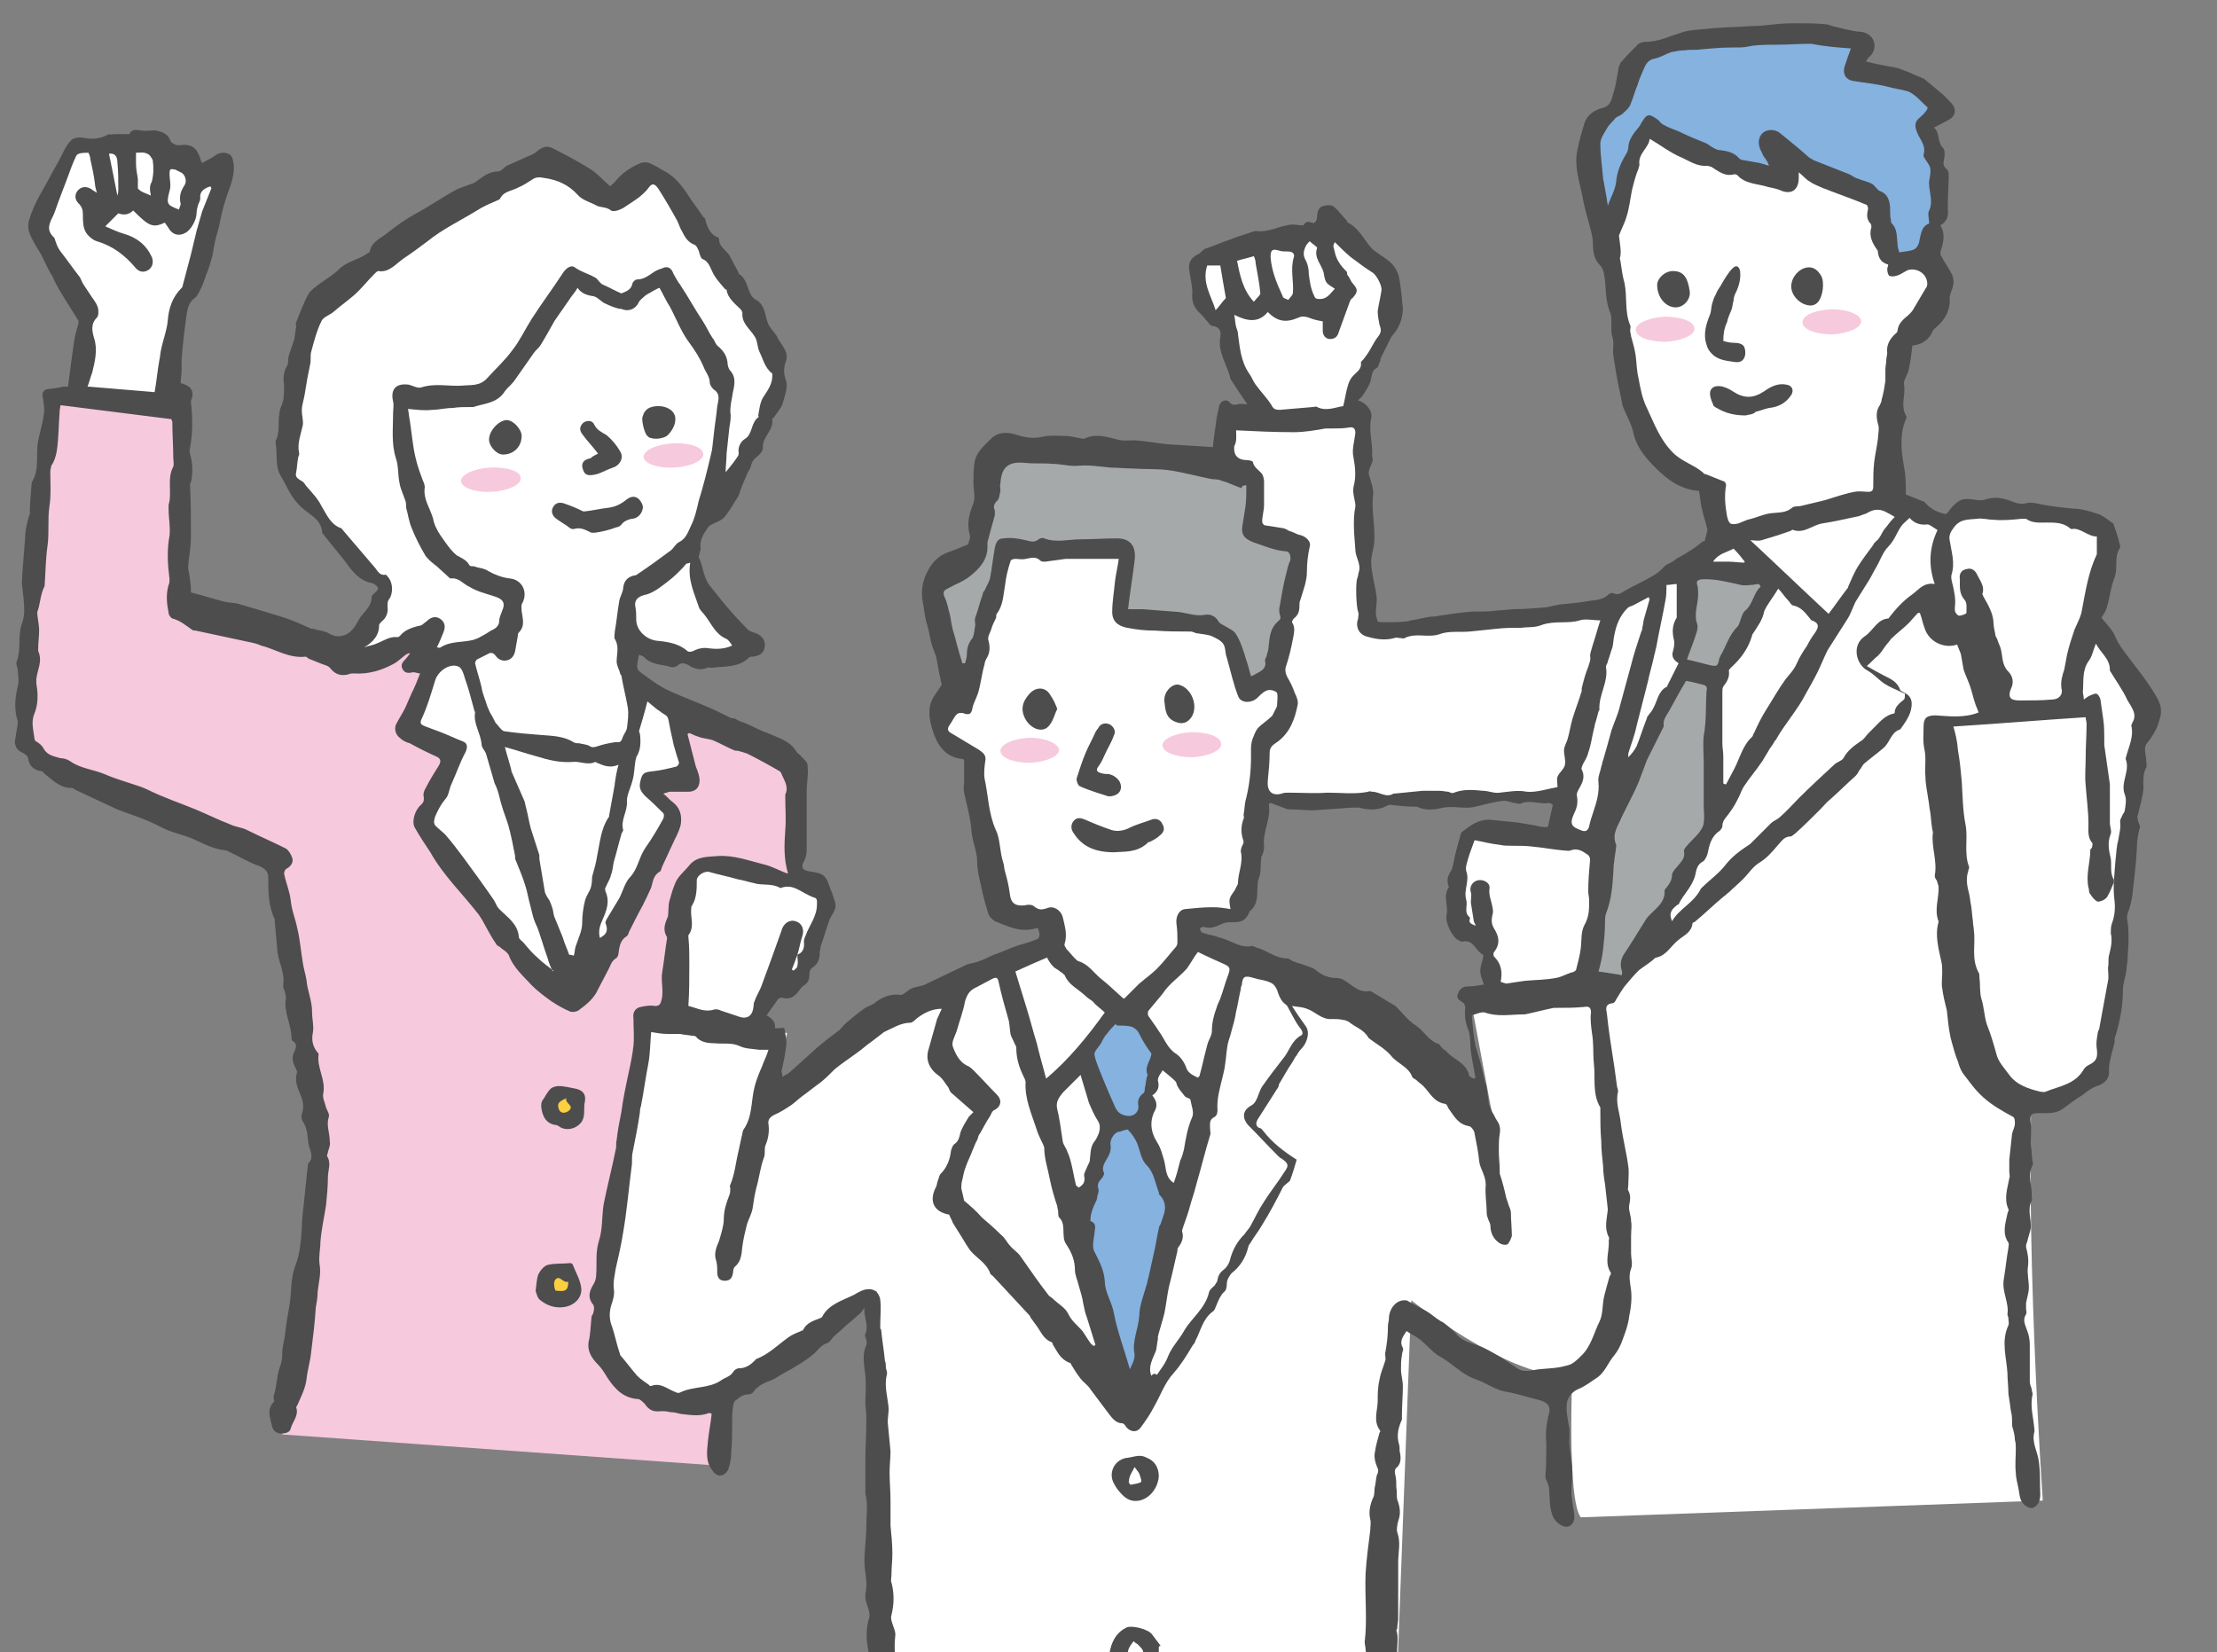 <?xml version="1.0" encoding="utf-8"?>
<!-- Generator: Adobe Illustrator 27.3.1, SVG Export Plug-In . SVG Version: 6.00 Build 0)  -->
<svg version="1.1" id="レイヤー_1" xmlns="http://www.w3.org/2000/svg" xmlns:xlink="http://www.w3.org/1999/xlink" x="0px"
	 y="0px" viewBox="0 0 238 177.4" style="enable-background:new 0 0 238 177.4;" xml:space="preserve">
<rect x="0" y="0" width="238" height="177.4" fill="#808080" stroke="none"/>
<style type="text/css">
	.st0{fill:#4D4D4D;}
	.st1{fill:#FFFFFF;}
	.st2{fill:#85B2DF;}
	.st3{fill:#F7C9DD;}
	.st4{fill:#A5A9A9;}
	.st5{clip-path:url(#SVGID_00000049223067794436306020000014749219751831488394_);}
	.st6{fill:#FCD03E;}
</style>
<g>
	<defs>
		<rect id="SVGID_1_" width="238" height="177.4"/>
	</defs>
	<clipPath id="SVGID_00000052097735545642520040000012583708959491799713_">
		<use xlink:href="#SVGID_1_"  style="overflow:visible;"/>
	</clipPath>
	<g style="clip-path:url(#SVGID_00000052097735545642520040000012583708959491799713_);">
		<g>
			<path class="st3" d="M76.4,157.3l1.1-17l-0.2-31.7l7.4-15.1l1.7-11.7l-18.3-7.5l-20.4-9.6l-9.8,6.5l-18.7-5.8l0.3-21.8l-13.8-1
				L2.6,75.3c0,0-2.5,5,5,8c7.5,3,22.2,8.7,22.2,8.7l4.8,29.5L30.3,154L76.4,157.3z"/>
			<path class="st1" d="M169.7,162.9l49.6-1.8c0,0-2.1-29.8-1-49L217,64.9l-17.8-4.1l-33.9,43.8l3.5,42.7
				C168.8,147.2,168.2,161,169.7,162.9z"/>
			<path class="st1" d="M119.5,101.4l-7.1,0.1L98,107.8l-15.1,9.7l1.6-6.6l-15-1.7l-4.6,27.9c0,0-2,12.3,6.5,12.7
				c8.6,0.4,22.7-11.2,22.7-11.2l1.3,46.3h54.4l1.7-45.3c0,0,13.1,10.4,18.7,7.6c10.1-5.1,2.2-41.2,2.2-41.2l-14.5,1.4l2.3,12.3
				L146,108.8l-18.1-7.4L119.5,101.4z"/>
			<g>
				<path class="st0" d="M231.9,77c0.3-1.1-0.2-1.9-0.7-2.7c-0.8-1.3-1.7-2.4-2.6-3.6c-0.6-0.8-1.1-1.4-1.5-2.3
					c-0.3-0.8-1-1.4-1.5-2.1c0.2-0.3,0.5-0.7,0.6-1.2c0.3-1,0.4-2.1,0.8-3.1c0.4-1-0.1-2.2,0.6-3.2c0,0,0-0.1,0-0.2
					c-0.2-0.8-0.4-1.5-0.7-2.3c0-0.1-0.1-0.2-0.2-0.2c-0.4-0.3-0.9-0.7-1.4-0.9c-0.9-0.3-1.9-0.6-2.8-0.6c-1-0.1-2-0.2-3.1-0.4
					c-0.6-0.1-1.2-0.3-1.8-0.2c-0.6,0.2-1.2,0-1.7-0.2c-1-0.4-2-0.5-3-0.1c-0.1,0-0.3,0-0.4,0c-0.5,0-1.1-0.2-1.6-0.1
					c-0.4,0-0.8,0.3-1.1,0.6c-0.4,0.3-0.6,0.8-0.9,1c-1-0.2-1.7-0.6-2.3-1.3c0,0-0.1-0.1-0.2-0.1c-0.6-0.2-1.2-0.5-1.8-0.7
					c0-1,0-2-0.2-3c-0.3-1.7-0.5-3.4,0.2-5.1c0.1-0.1,0.1-0.3,0-0.4c-0.6-1.1,0-2.2-0.2-3.3c-0.1-0.5,0.4-1,0.5-1.6
					c0.2-0.9,0.3-1.7,0.4-2.6c1-0.1,1.8-0.6,2.2-1.6c0.1-0.2,0.3-0.3,0.4-0.4c0.9-0.8,1.5-1.8,1.4-3.1c0-0.2,0.1-0.5,0.2-0.8
					c0.3-0.7,0.3-1.4-0.1-2c-0.3-0.6-0.7-1.1-1-1.7c-0.1-0.1-0.1-0.3-0.1-0.4c0.3-1,0.6-1.9,0-2.9c0.7-0.4,0.9-1,0.8-1.7
					c0-0.1,0-0.3,0-0.5c0-1.1,0.1-2.2,0.1-3.3c0-0.2-0.1-0.5-0.3-0.6c-0.3-0.3-0.3-0.6-0.2-1c0.1-0.4,0.1-1-0.1-1.2
					c-0.7-0.7-0.3-1.7-1-2.2c0.6-0.3,1.2-0.6,1.7-0.9c0.7-0.4,0.7-1.2,0.2-1.7c-0.4-0.4-0.7-0.8-1.1-1.1c-0.6-0.5-1.2-1-1.8-1.5
					c-0.1-0.1-0.3-0.1-0.4-0.2c-0.6-0.2-1.1-0.5-1.7-0.7c-0.3-0.1-0.5-0.2-0.8-0.3c-1.1-0.2-2.2-0.4-3.4-0.7
					c0.2-0.2,0.2-0.4,0.4-0.5c0.5-0.5,0.7-1.1,0.4-1.8c-0.3-0.6-0.9-0.9-1.6-0.9c-0.9-0.1-1.9-0.4-2.8-0.6c-0.3-0.1-0.5-0.2-0.8-0.2
					c-0.9-0.1-1.8-0.1-2.8-0.1c-0.8,0-1.6,0-2.5,0.1c-0.9,0.1-1.7,0.2-2.6,0.2c-1.2,0.1-2.4,0.1-3.7,0.2c-0.4,0-0.8,0.1-1.1,0.1
					c-0.9,0.1-1.9,0.1-2.7,0.4c-1.3,0.4-2.5,1-3.9,1c-0.2,0-0.5,0.1-0.7,0.2c-0.6,0.6-1.3,1.3-1.9,2c-0.1,0.1-0.1,0.3-0.2,0.4
					c-0.2,1-0.3,2-0.6,2.9c-0.2,0.7-0.3,1.4-1.2,1.6c-0.8,0.2-1.6,0.7-1.9,1.6c-0.3,1-0.6,2-0.8,3.1c-0.3,1.7,0.3,3.3,0.6,4.9
					c0.2,1.2,0.6,2.4,0.9,3.6c0.1,0.4,0.2,0.9,0.2,1.3c0,0.8,0.1,1.7,0.7,2.3c0.5,0.5,0.5,1.1,0.6,1.7c0.1,1.1,0.1,2.3,0.5,3.3
					c0.4,0.9,0,1.9,0.3,2.8c0.2,0.6,0,1.3,0.1,2c0.2,1.3,0.4,2.6,0.7,3.9c0.1,0.5,0.2,1,0.3,1.5c0.4,1,1,2,1.2,3.1
					c0.4,1.5,1.4,2.6,2.4,3.6c1.2,1.2,2.7,2.3,4.6,2.4c0.1,0.8,0.2,1.6,0.4,2.3c0.1,0.5,0.3,1,0.4,1.5c0,0.1,0.1,0.3,0.1,0.4
					c-0.1,0.4-0.2,0.8-0.3,1.2c-0.1,0-0.2,0-0.3,0.1c-0.7,0.6-1.5,1.1-2.4,1.6c-0.2,0.1-0.4,0.2-0.6,0.4c-0.3,0.2-0.6,0.3-0.9,0.5
					c-0.3,0.3-0.6,0.6-1,0.9c-1.1,0.7-2.3,1.2-3.5,1.9c-0.3,0.2-0.6,0.4-1.1,0.2c-0.1-0.1-0.4,0-0.5,0.1c-0.6,0.6-1.3,0.6-2,0.7
					c-1.1,0.2-2.2,0.3-3.3,0.4c-0.5,0.1-0.9,0.2-1.4,0.3c-1.2,0.1-2.4,0.2-3.6,0.2c-0.7,0.1-1.5,0.1-2.2,0.2c-0.9,0.1-1.8,0-2.6,0.1
					c-1.2,0.1-2.4,0.3-3.7,0.5c-0.1,0-0.2,0-0.3,0c-0.7,0.1-1.4,0.3-2.1,0.4c-0.1,0-0.3,0.1-0.4,0.1c-0.9,0.1-1.7,0.1-2.6,0.1
					c-0.2,0-0.6,0-0.6-0.1c-0.1-0.3-0.2-0.6-0.2-0.9c0-0.5,0.1-1,0.1-1.5c0-0.3-0.1-0.5-0.1-0.8c-0.1-0.5-0.2-1-0.3-1.5
					c-0.1-0.6-0.2-1.1-0.2-1.7c0-0.6,0.2-1.2,0.3-1.8c0.2-1.8-0.3-3.5-0.1-5.3c0.1-0.7-0.2-1.4-0.4-2.1c-0.3-0.8,0.6-1.4,0.3-2.1
					c0,0,0,0,0-0.1c0.1-1.3-0.4-2.6-0.1-4c0.2-0.8-0.6-1.7-1.4-1.9c0.1-0.2,0.3-0.3,0.4-0.4c0.3-0.5,0.7-1,0.9-1.6
					c0.2-0.6,0.1-1.2,0.7-1.5c0.2-0.1,0.2-0.4,0.3-0.6c0.1-0.1,0.1-0.3,0.1-0.4c0.3-0.6,0.6-1.2,0.9-1.8c0.1-0.2,0.2-0.5,0.4-0.7
					c0.7-0.8,1.1-1.8,1.1-2.9c-0.1-1.1-0.2-2.2-0.4-3.3c-0.1-0.5-0.4-1.1-0.8-1.5c-0.6-0.6-1.4-1-2-1.5c-0.1-0.1-0.1-0.1-0.2-0.2
					c-0.8-0.9-1.3-2.1-2.5-2.7c-0.1,0-0.1-0.1-0.1-0.2c-0.5-0.5-0.9-1.1-1.4-1.5c-0.2-0.2-0.7-0.2-1.1-0.1c-0.5,0.1-0.7,0.6-0.7,1.1
					c0,0.4-0.2,0.9-0.6,0.7c-0.5-0.2-0.7,0-0.9,0.3c-0.4,0-0.8-0.1-1.2-0.1c-1.3,0.1-2.5,0.9-3.9,0.7c-0.1,0-0.3,0.1-0.4,0.1
					c-0.8,0.3-1.6,0.5-2.3,0.8c-0.9,0.3-1.8,0.7-2.7,1c-0.3,0.1-0.5,0.5-0.8,0.6c-0.8,0.4-1.1,1-0.9,1.9c0.1,0.7,0.3,1.5,0.3,2.2
					c-0.1,1,0.2,1.7,0.9,2.3c0.3,0.3,0.5,0.6,0.8,0.9c0.1,0.2,0.3,0.4,0.5,0.4c0.8,0.1,0.9,0.7,0.8,1.2c-0.3,1.7,0.8,3,1.1,4.5
					c0,0.1,0.2,0.2,0.2,0.3c0.5,0.8,1,1.5,1.6,2.4c-0.4,0-0.7-0.1-1,0c-0.4,0.1-0.6,0.1-0.9-0.2c-0.3-0.4-0.9-0.2-1.1,0.3
					c-0.1,0.5-0.2,0.9-0.3,1.4c-0.1,1-0.3,2-0.4,3.1c-1.7-0.1-3.3-0.2-4.8-0.3c-1.1-0.1-2.1-0.3-3.2-0.4c-0.7-0.1-1.5,0.1-2.2-0.1
					c-1.2-0.3-2.4-0.7-3.6-0.1c-0.1,0-0.1,0-0.2,0c-0.6-0.1-1.2-0.3-1.9-0.3c-0.8,0-1.7-0.1-2.4,0.1c-0.9,0.2-1.8,0.1-2.7-0.2
					c-0.9-0.3-1.9-0.4-2.7,0.3c-0.8,0.8-1.8,1.6-1.9,2.8c-0.1,0.7-0.1,1.4-0.1,2.1c0,0.8,0.3,1.5-0.1,2.4c-0.4,1-0.6,2-0.3,3.1
					c0.1,0.2,0,0.5-0.1,0.8c0,0.1-0.1,0.3-0.2,0.3c-0.7,0.3-1.5,0.6-2.3,0.9c-0.9,0.4-1.6,1.2-2,2.1c-0.4,0.8-0.6,1.7-0.5,2.7
					c0.1,0.6,0.2,1.3,0.3,1.9c0.1,0.7,0.4,1.4,0.5,2.1c0.1,0.5,0.2,1,0.4,1.5c0.1,0.3,0.2,0.5,0.3,0.8c0.2,1.1,0.4,2.2,0.6,3
					c-0.3,0.5-0.6,0.9-0.8,1.2c-0.7,1.1-0.6,2.2-0.3,3.3c0.5,1.8,1.3,3.3,3.4,3.5c0,0,0.1,0.1,0.1,0.1c0,0.8,0,1.5,0,2.3
					c0,0.4-0.1,0.8,0,1.2c0.3,1.4,0.7,2.7,0.8,4.2c0.1,1.1,0.6,2.1,0.6,3.2c0,0.8,0.2,1.7,0.4,2.5c0.2,1.1,0.5,2.1,0.8,3.1
					c0.1,0.3,0.4,0.6,0.7,0.8c1.5,0.6,2.9,1.3,4.6,0.7c0.1,0.3,0.2,0.5,0.2,0.8c0,0.1-0.1,0.3-0.2,0.4c-0.7,0.3-1.4,0.5-2.1,0.7
					c-0.9,0.3-1.7,0.7-2.6,1c-0.5,0.2-1,0.5-1.6,0.7c-0.5,0.2-1,0.2-1.4,0.4c-1.5,0.7-2.9,1.4-4.4,2.1c-0.4,0.2-0.9,0.2-1.4,0.4
					c-0.5,0.2-0.9,0.8-1.3,0.7c-1-0.1-1.8,0.2-2.6,0.8c-0.3,0.3-0.8,0.4-1.1,0.6c-0.6,0.4-1.2,0.9-1.8,1.4c-0.4,0.3-0.7,0.7-1,1
					c-0.8,0.6-1.6,1.2-2.3,1.8c-1,0.9-2,1.8-3,2.7c-0.2,0.2-0.5,0.3-0.8,0.5c0-0.3-0.1-0.5-0.1-0.6c0.2-0.9,0.4-1.8,0.5-2.7
					c0.1-0.6-0.1-1.3-0.2-1.9c0-0.1-0.6,0-1,0c0.1-0.7-0.4-1.1-0.9-1.4c0.4-0.6,0.8-1.1,1.2-1.7c0.1-0.1,0.3-0.2,0.4-0.2
					c1,0.3,1.5-0.2,2-0.9c0.1-0.1,0.2-0.3,0.4-0.4c0.5-0.3,0.6-0.7,0.6-1.3c0-0.2,0.1-0.5,0.3-0.6c0.6-0.4,0.8-0.9,0.8-1.6
					c0-0.2,0.1-0.5,0.1-0.7c0.3-0.8,0.5-1.6,0.8-2.4c0.1-0.4,0.3-0.8,0.5-1.1c0.3-0.5,0.4-0.9,0.2-1.4c-0.1-0.3-0.2-0.6-0.3-0.9
					c-0.4-0.8-0.4-1.9-1.6-2.1c-0.3-0.1-0.7-0.1-1-0.2c-0.6-0.1-0.7-0.5-0.4-1c0.2-0.4,0.3-0.8,0.3-1.2c0-0.2,0-0.5,0-0.8
					c0-0.8,0-1.6,0-2.4c0-1,0-2.1,0-3.1c0-0.9,0.2-1.8,0.1-2.8c0-0.4-0.4-0.7-0.7-1c-0.1-0.2-0.4-0.3-0.5-0.5c-0.7-1.2-2-1.5-3.1-2
					c-0.9-0.3-1.7-0.8-2.5-1.1c-0.3-0.1-0.6-0.2-0.9-0.4c-0.2-0.1-0.3-0.1-0.5-0.1c-1-0.5-2-1-3-1.4c-1.4-0.6-2.8-1.1-4.2-1.8
					c-0.9-0.5-1.7-1.1-2.5-1.7c-0.2-0.1-0.4-0.4-0.4-0.6c0-0.4,0.1-0.8,0.2-1.3c0.2,0.1,0.4,0.1,0.5,0.2c0.8,0.9,1.9,0.8,2.9,1.1
					c0.2,0.1,0.6,0,0.8-0.2c0.4-0.3,0.7-0.2,1.1,0c0.6,0.4,1.3,0.6,2,0.3c0.1-0.1,0.3,0,0.5,0c1.4-0.2,2.9,0,4-1.1
					c0.1-0.1,0.3-0.1,0.4-0.1c0.7-0.1,1.2-0.3,1.3-1.1c0.1-0.7-0.4-1.3-1.2-1.5c-0.2-0.1-0.4-0.1-0.6-0.3c-1-1-1.9-2-2.8-3.1
					c-0.4-0.5-0.8-1-1.2-1.5c-0.8-0.9-0.8-2.2-1.3-3.2c0-0.1,0.1-0.2,0.1-0.4c0-0.2,0.2-0.4,0.1-0.6c-0.1-0.9,0.4-1.6,0.9-2.3
					c0.1-0.1,0.2-0.1,0.3-0.2c0.4-0.2,1-0.4,1.3-0.7c0.6-0.7,1.1-1.6,1.6-2.4c0.1-0.2,0.1-0.4,0.2-0.6c0.2-0.6,0.5-1.2,0.7-1.7
					c0.1-0.3,0.3-0.5,0.4-0.8c0.1-0.5,0.3-0.8,0.7-1.1c0.3-0.2,0.6-0.6,0.6-0.9c-0.1-1.2,1.2-1.9,1-3.1c0-0.1,0.1-0.1,0.2-0.2
					c0.3-0.5,0.7-0.9,0.9-1.4c0.2-0.8,0.6-1.7,0.4-2.5c-0.3-0.8-0.3-1.4,0-2.2c0.3-1-0.6-1.7-1-2.6c-0.3-0.5-0.8-0.9-1-1.5
					c-0.3-0.9-0.3-2-1.4-2.5c-0.1-0.1-0.2-0.2-0.3-0.3c-0.5-0.8-0.5-1.9-1.4-2.4c0,0,0,0,0-0.1c-0.3-0.6-0.7-1.3-1-1.9
					c-0.4-0.6-1.1-0.9-1.1-1.7c0-0.1,0-0.1-0.1-0.2c-0.9-0.3-1.2-1.2-1.4-2c0-0.1-0.1-0.1-0.2-0.2c-0.5-0.8-1.1-1.5-1.6-2.3
					c-0.7-1.1-1.5-2.1-2.7-2.7c-0.5-0.3-1-0.6-1.5-0.8c-0.3-0.1-0.6-0.1-0.9,0c-1,0.4-1.9,1-2.6,1.8c-0.2,0.3-0.5,0.5-0.7,0.7
					c-0.8-0.7-1.4-1.4-2.2-1.9c-1.3-0.8-2.6-1.5-4-2.2c-0.6-0.3-1.1-0.1-1.6,0.3c-0.2,0.2-0.4,0.3-0.6,0.4c-0.9,0.4-1.8,0.8-2.7,1.2
					c-0.3,0.2-0.6,0.6-0.9,0.6c-1,0-1.7,0.6-2.4,1.1c-0.1,0.1-0.3,0.2-0.4,0.2c-0.5,0.2-1.1,0.4-1.6,0.6c-1.5,0.8-2.9,1.8-4.4,2.6
					c-1.1,0.6-2.1,1.3-3.1,2.1c-0.7,0.6-1.7,0.9-1.9,2c0,0.1-0.3,0.2-0.4,0.3c-0.9,0.6-2.1,0.8-2.9,1.6c-0.6,0.6-1.3,1-2,1.5
					c-0.5,0.4-1,0.7-1.3,1.2c-0.5,0.9-0.9,2-1.3,3c-0.1,0.1,0,0.3,0,0.5c-0.1,0.4-0.1,0.8-0.2,1.3c-0.2,0.6-0.4,1.2-0.6,1.8
					c-0.1,0.4,0,0.8-0.2,1.1c-0.4,0.7-0.4,1.4-0.3,2.1c0,0.5,0,1.1-0.1,1.6c-0.1,0.5-0.4,0.9-0.4,1.4c-0.2,1,0.1,2-0.4,2.9
					c0,0.1,0,0.2,0,0.3c0.2,1.2-0.1,2.5,0.6,3.6c0.6,1,1,2.1,1.9,3c0.9,1,2.4,1.4,2.5,3c0,0.1,0.2,0.2,0.3,0.4
					c0.7,0.9,1.4,1.7,2.1,2.6c0.8,1.1,1.5,2.1,2.9,2.4c0.1,0,0.3,0.1,0.4,0.2c0.3,0.2,0.4,0.4,0.1,0.7c-0.2,0.2-0.5,0.4-0.5,0.6
					c0,0.8-0.5,1.3-1,1.9c0,0,0,0.1-0.1,0.1c-0.5,0.7-0.7,1.5-1.6,2c-0.7,0.3-1.2,0.3-1.9-0.1c-0.5-0.3-1.1-0.3-1.7-0.5
					c-0.1,0-0.3,0-0.4-0.1c-0.9-0.4-1.8-0.8-2.7-1.1c-1.6-0.5-3.3-1-5-1.5c-0.5-0.1-1-0.1-1.4-0.2c-1.2-0.3-2.4-0.7-3.6-1
					c0-0.4,0-0.8-0.1-1.3c0-0.5-0.2-1-0.2-1.5c0.1-1.1,0.3-2.1,0.3-3.2c0-1.9,0-3.7-0.1-5.6c0-0.1,0-0.2,0.1-0.2
					c0.2-0.9,0.2-1.8,0-2.7c-0.1-0.3-0.2-0.7-0.1-1c0.3-1.6,0.3-3.3,0.1-4.9c0-0.1,0-0.3,0.1-0.4c0.2-0.7,0-1.2-0.7-1.5
					c-0.2-0.1-0.4-0.1-0.5-0.2c0-0.5,0.1-0.9,0.1-1.3c0-0.4,0-0.8,0-1.2c0.1-1.5,0.3-3.1,0.5-4.6c0.1-0.7,0.2-1.5,0.9-2
					c0.2-0.1,0.4-0.5,0.5-0.7c0.3-0.5,0.5-1.1,0.7-1.7c0.3-0.7,0.5-1.4,0.7-2.1c0.1-0.4,0.1-0.8,0.2-1.1c0.1-0.7,0.3-1.3,0.5-2
					c0.2-1,0.4-2,0.7-2.9c0.4-1.3,1-2.4,0.9-3.8c-0.1-0.5-0.1-1-0.6-1.2c-0.5-0.2-1-0.1-1.4,0.2c-0.4,0.3-0.9,0.5-1.4,0.8
					c-0.1-0.2-0.2-0.4-0.2-0.5c-0.4-1.2-1-1.6-2.3-1.4c-0.3,0-0.8-0.2-0.9-0.5c-0.3-0.8-1-1-1.7-1.1c-0.5,0-1,0.1-1.5,0
					c-0.6-0.1-1-0.1-1.2,0.4c-0.6,0-1.1,0-1.6,0c-0.2,0-0.5,0.1-0.6,0C10.8,14.9,9.9,15,9,14.8c-0.5-0.1-1.2,0-1.4,0.3
					c-0.6,0.6-0.9,1.5-1.3,2.2c-0.7,1.2-1.3,2.4-2,3.6c-0.5,0.9-0.9,1.8-1.2,2.8c-0.1,0.4-0.1,1,0.1,1.4c0.3,0.8,0.8,1.5,1.2,2.2
					c0.4,0.8,0.8,1.7,1.3,2.5C6,30.6,6.5,31.3,6.9,32c0.5,0.8,1,1.6,1.5,2.4c0.1,0.1,0,0.3,0,0.4C8.2,35.5,8,36.2,7.9,37
					c-0.2,1.5-0.4,2.9-0.6,4.5c-0.3,0-0.6,0-0.9,0.1c-0.5,0.1-0.9,0.1-1.4,0.2c-0.4,0.1-0.5,0.5-0.4,0.9c0.1,0.6,0.2,1.2,0.1,1.8
					c-0.1,0.9-0.4,1.8-0.6,2.8c-0.3,1.5,0.2,3.1-0.7,4.5c0,0,0,0,0,0.1c-0.1,1.1-0.2,2.2-0.2,3.3c0,0.1-0.1,0.2-0.1,0.2
					c-0.2,0.8-0.4,1.5-0.4,2.3c-0.1,1.3-0.2,2.5-0.3,3.8c0,0.5-0.1,1.1,0,1.6c0.1,0.8,0.2,1.6,0.2,2.5c0,0.5-0.1,1-0.3,1.5
					c-0.4,1.3,0,2.6-0.5,3.9c-0.1,0.2,0,0.5,0.1,0.8c0,0.6,0.2,1.3,0,1.9c-0.3,1.3-0.4,2.5,0,3.7c0,0.1,0,0.2,0,0.3
					c-0.1,0.6-0.2,1.3-0.3,1.9c0,0.6,0.3,1,0.8,1.2c0.2,0.1,0.5,0.3,0.6,0.5c0.1,0.9,0.6,1.4,1.5,1.5c0.1,0,0.1,0.1,0.2,0.2
					c0.9,0.7,1.7,1.6,3,1.6c0.1,0,0.3,0.1,0.4,0.2c1.5,0.7,3,1.4,4.5,2.1c1.6,0.6,3.2,1.1,4.7,1.9c1.1,0.6,2.4,0.8,3.5,1.3
					c1.1,0.5,2.2,1.1,3.5,1.2c0.1,0,0.1,0.1,0.2,0.1c1.1,0.5,2.2,1.2,3.4,1.6c0.6,0.3,0.9,0.6,0.9,1.2c0,1.5,0,3.1,0.7,4.5
					c0,0.1,0,0.2,0,0.3c0.1,1.1,0.2,2.2,0.3,3.3c0.2,1.2,0.8,2.2,0.6,3.5c0,0.2,0.1,0.5,0.2,0.7c0,0.2,0.1,0.4,0.1,0.6
					c-0.3,1.5,0.6,2.9,0.6,4.4c0,0.1,0.1,0.3,0.2,0.3c0.4,0.3,0.3,0.7,0.1,1.1c-0.3,0.6-0.2,1.1,0.1,1.7c0.1,0.2,0.2,0.4,0.2,0.5
					c-0.3,0.8,0,1.6,0.3,2.3c0.3,0.7,0.5,1.4,0.2,2.2c-0.1,0.2,0,0.6,0.1,0.8c0.5,0.7,0.5,1.5,0.6,2.3c0.1,0.7,0.7,1.5,0,2.2
					c-0.1,0.1,0,0.4-0.1,0.6c-0.1,1-0.2,1.9-0.3,2.9c-0.1,1.2-0.3,2.3-0.3,3.5c-0.1,1.4-0.2,2.7-0.7,4c-0.5,1.3-0.4,2.7-0.6,4.1
					c-0.2,1.1-0.4,2.2-0.5,3.3c-0.1,0.7-0.3,1.3-0.3,2c0,0.6-0.1,1.1-0.3,1.6c-0.3,0.9-0.3,2-0.6,2.9c-0.1,0.2,0.1,0.6,0,0.7
					c-0.8,0.8-0.4,1.7-0.2,2.6c0.1,0.5,0.5,0.8,1,0.8c0.4,0,0.9-0.1,1-0.5c0.2-0.8,0.9-1.4,0.6-2.3c0,0,0-0.1,0.1-0.2
					c0.4-0.9,0.9-1.9,1-2.8c0.1-1,0.4-1.9,0.5-2.9c0.2-1.6,0.4-3.2,0.5-4.8c0.1-0.6,0.2-1.1,0.2-1.7c0.1-1,0.4-2,0.2-3
					c-0.1-0.9,0.1-1.6,0.1-2.4c0.1-1.3,0.4-2.6,0.6-3.9c0.1-1,0.2-2,0.2-3c0-0.8,0.4-1.5-0.1-2.3c0-0.1,0.1-0.3,0.1-0.4
					c0.1-0.4,0.3-0.8,0.2-1.2c0-0.9-0.4-1.7-0.1-2.6c0.1-0.3-0.2-0.7-0.3-1c-0.1-0.5-0.4-1-0.3-1.5c0.3-1.5-0.7-2.7-0.5-4.2
					c0-0.1,0-0.1-0.1-0.2c-0.5-0.6-0.7-1.3-0.5-2.2c0.1-0.7-0.1-1.4-0.1-2.2c0-1.2-0.5-2.2-0.6-3.4c-0.1-0.6-0.3-1.2-0.4-1.9
					c-0.2-1.2-0.3-2.5-0.6-3.7c-0.2-1-0.6-1.9-0.7-3c-0.1-0.9-0.5-1.8-0.7-2.8c0-0.2,0.1-0.4,0.2-0.5c0.4-0.2,0.8-0.6,0.7-1.1
					c-0.1-0.4-0.4-0.9-0.7-1.1c-1.4-0.7-2.8-1.3-4.2-2c-0.6-0.3-1.2-0.3-1.8-0.6c-1.3-0.5-2.5-1.1-3.7-1.6c-1.7-0.7-3.5-1.3-5.1-2.1
					c-0.6-0.3-1.3-0.5-1.9-0.7c-0.9-0.3-1.9-0.6-2.8-1c-1.2-0.5-2.6-0.6-3.7-1.4c-0.3-0.2-0.7-0.3-1-0.3c-0.7-0.2-1.4-0.3-1.8-1
					c-0.2-0.4-0.5-0.6-0.8-0.8c-0.1,0-0.2-0.2-0.2-0.3c-0.1-0.9-0.4-1.8,0-2.7c0.4-1,0.4-2.1,0.2-3.2c0-0.2,0-0.3,0-0.5
					c0.1-1,0.7-1.9,0.2-3c0-0.1,0-0.2,0-0.3c0-0.6,0.1-1.3,0.1-1.9c0-0.7-0.2-1.4-0.2-2C4.3,65,4.3,64,4.7,63.1
					c0.1-0.1,0.1-0.3,0.1-0.4c0.1-1.4,0.1-2.7,0.3-4.1c0.2-1.4,0-2.8,0.2-4.2c0.2-1.2,0.1-2.5,0.1-3.8c0-0.2,0.1-0.4,0.1-0.6
					C5.8,49.6,6,49,6.1,48.4c0.2-1.4,0.2-2.8,0.3-4.2c0-0.3,0.1-0.6,0.1-0.7c4,0.5,8,1,11.9,1.5c0,0.1,0.1,0.2,0.1,0.3
					c0,1.3,0.1,2.6,0.1,3.8c0,0.3,0.1,0.7,0,1c-0.7,1.3-0.1,2.8-0.5,4.1c0,0.1,0,0.3,0,0.5c0,0.9,0.2,1.9,0.1,2.8
					c-0.3,1.6-0.2,3.1,0,4.7c0,0.2,0,0.4-0.1,0.6c-0.3,1-0.2,2,0,3c0,0.2,0.2,0.5,0.4,0.6c0.8,0.2,1.4,0.7,2.1,1.2
					c0.1,0.1,0.3,0.1,0.4,0.1c1.9,0.4,3.7,0.8,5.6,1.2c0.5,0.1,1,0.2,1.4,0.4c1.6,0.4,3,1.4,4.8,1.2c0.1,0,0.2,0.1,0.3,0.2
					c0.5,0.2,1,0.4,1.5,0.6c0.3,0.1,0.7,0.2,0.9,0.5c0.5,0.6,1.1,0.8,1.9,0.6c0.2-0.1,0.4-0.1,0.6-0.1c1.5,0.1,2.9-0.3,4.2-1
					c0.6-0.3,1-0.8,1.5-1.1c0.1,0,0.1,0,0.2-0.1c0,0,0.1,0.1,0.1,0.1c-0.2,0.2-0.3,0.4-0.5,0.6c-0.3,0.3-0.5,0.6-0.3,1
					c0.2,0.4,0.5,0.5,1,0.4c0.3-0.1,0.6,0.1,0.9,0.1c-0.3,0.8-0.6,1.5-0.9,2.1c-0.2,0.5-0.5,1.1-0.7,1.6c-0.3,0.6-0.7,1.2-1,1.8
					c-0.2,0.5,0,1.1,0.4,1.4c0.3,0.3,0.7,0.5,1.1,0.6c0.9,0.5,1.9,1,2.8,1.4c0.5,0.2,0.6,0.5,0.3,1c-0.5,0.8-1,1.6-1.4,2.4
					c-0.2,0.3-0.3,0.7-0.2,1c0,0.4,0,0.5-0.3,0.8c-0.7,0.6-1,1.8-0.7,2.4c0.5,0.9,1.1,1.8,1.7,2.7c1.4,2.5,3.5,4.5,5.2,6.7
					c0.2,0.3,0.4,0.6,0.6,1c0.4,0.7,0.8,1.5,1.3,2.2c0.1,0.2,0.4,0.2,0.5,0.4c0.3,0.2,0.6,0.4,0.8,0.7c0.5,1.4,1.6,2.3,2.5,3.3
					c0.6,0.6,1.4,1.2,2.1,1.7c0.6,0.4,1.3,0.8,2,1.1c0.3,0.1,0.8,0,1-0.2c0.7-0.5,1.4-1.1,1.8-1.8c0.4-0.8,0.8-1.5,1.2-2.3
					c0.3-0.5,0.4-1.1,0.9-1.4c0.2-0.1,0.3-0.4,0.3-0.6c0.1-0.7,0.2-1.4,0.9-1.8c0.1-0.1,0.2-0.3,0.2-0.4c0.5-1,1-2,1.5-2.9
					c0.3-0.6,0.6-1.2,0.9-1.9c0.2-0.6,0.2-1.3,0.9-1.7c0.2-0.1,0.2-0.4,0.3-0.6c0.4-0.9,0.9-1.9,1.3-2.8c0.3-0.6,0.6-1.2,0.7-1.8
					c0.1-0.9-0.1-1.7-0.9-2.3c-0.3-0.2-0.6-0.6-1-0.9c0.4-0.1,0.6-0.2,0.7-0.2c0.7,0,1.3,0,2,0c0.7,0,1.2-0.4,1.2-1.2
					c0-0.5-0.2-1-0.4-1.5c-0.3-1.2-0.6-2.3-0.9-3.5c0.1,0,0.1-0.1,0.2-0.1c0.3,0.1,0.6,0.3,1,0.4c0.5,0.2,1.1,0.2,1.6,0.4
					c0.7,0.3,1.4,0.7,2.1,1c0.2,0.1,0.3,0.1,0.5,0.1c0.4,0.1,0.7,0.2,1,0.3c1.2,0.6,2.3,1.2,3.5,1.9c0.1,0.1,0.2,0.2,0.2,0.3
					c0.3,0.7,0.8,1.4,0.4,2.2c0,0.1,0,0.2,0,0.3c0,1.2,0.1,2.4,0,3.5c-0.1,1.5-0.2,3,0.3,4.7c-0.9-0.3-1.7-0.8-2.6-1
					c-1.6-0.4-3.2-1-4.9-0.9c-1.1,0.1-2.3,0-3.1,1c-0.4,0.5-0.9,0.9-1.3,1.5c-0.4,0.7-0.6,1.5-0.8,2.2c-0.2,0.6-0.1,1.2-0.2,1.8
					c-0.3,0.7-0.6,1.4-0.1,2.2c0,0,0,0.1,0,0.2c-0.2,1.2-0.3,2.3-0.5,3.5c-0.2,1,0.2,2.1-0.1,3.1c-0.1,0.4-0.2,0.6-0.7,0.6
					c-0.5-0.1-1,0-1.5,0.1c-0.6,0.1-0.9,0.6-0.8,1.2c0,1,0.1,2,0,3c-0.1,0.9-0.3,1.9-0.5,2.8c-0.3,1.4-0.6,2.8-0.8,4.3
					c-0.2,1-0.4,2-0.5,3c-0.1,0.3,0,0.7-0.1,1c-0.4,2-0.9,3.9-1.3,5.9c-0.2,1.3-0.1,2.7-0.5,3.9c-0.4,1.3-0.2,2.4-0.3,3.7
					c0,0.3-0.1,0.7-0.3,1c-0.5,0.8-0.6,1.5,0,2.2c0.1,0.2,0.1,0.5,0,0.8c0,0.2-0.2,0.3-0.2,0.5c-0.1,0.9-0.1,1.8-0.3,2.6
					c-0.2,1.1,0.4,1.9,1,2.5c0.4,0.4,0.7,0.9,1,1.4c0.8,1.2,1.7,2.2,3.3,2.3c0.2,0,0.5,0.3,0.7,0.5c0.5,0.7,0.9,0.9,1.8,0.8
					c0.3,0,0.6,0,0.9,0.1c0.4,0,0.8,0.1,1.2,0.2c1,0.1,2,0.3,3-0.1c0.1,0,0.2,0,0.3,0.1c-0.1,1-0.3,1.9-0.4,2.9
					c-0.1,1.1-0.3,2.2,0.5,3.2c0.2,0.3,0.6,0.6,0.9,0.5c0.3,0,0.7-0.4,0.8-0.7c0.2-0.6,0.3-1.2,0.3-1.8c0.1-1.1,0.1-2.2,0.1-3.3
					c0-0.5,0-1.1,0.1-1.6c0-0.2,0.1-0.5,0.2-0.6c0.4-0.3,0.8-0.7,1.4-0.7c0.2,0,0.5-0.1,0.6-0.3c0.5-0.7,1.3-1,2.1-1.3
					c0.2-0.1,0.3-0.2,0.5-0.3c0.6-0.4,1.3-0.7,1.9-1.1c0.7-0.4,1.3-0.8,1.9-1.3c0.5-0.4,0.8-1,1.5-1.2c0.3-0.1,0.5-0.5,0.7-0.7
					c0.3-0.3,0.7-0.6,1-0.9c0.5-0.5,1.1-0.9,1.6-1.4c0.3-0.2,0.5-0.5,0.7-0.8c-0.1,1,0.5,1.9,0.1,2.8c-0.1,0.2,0,0.4,0.1,0.6
					c0,0.2,0.1,0.4,0,0.6c-0.5,1.1-0.2,2.2-0.1,3.3c0.1,1,0,2,0,3c0,0.4,0.1,0.8,0.1,1.3c0,0.2,0,0.5,0,0.7c0,1.3-0.1,2.6-0.1,4
					c0,0.9,0,1.8,0,2.8c0,0.3,0,0.6,0,0.8c0.3,1.2,0.1,2.4,0.1,3.6c0,1.2-0.2,2.5-0.2,3.7c0,1.2,0.4,2.3,0.1,3.5c0,0.2,0,0.3,0,0.5
					c0.1,0.7,0.6,1.5,0.4,2.1c-0.4,1.3-0.3,2.6,0,3.9c0,0.1,0,0.2,0,0.3c0,0.8,0,1.6-0.1,2.4c0,1,0.3,2.1,0,3.2
					c-0.2,0.7,0.2,1.4,0.9,1.8c0.3,0.2,0.9,0.2,1.3,0.1c0.7-0.3,1.2-1.1,1-1.9c-0.2-0.9-0.1-1.7-0.1-2.6c0-1.7-0.4-3.5-0.2-5.2
					c0.1-0.5-0.2-1-0.3-1.4c-0.1-0.3-0.2-0.6-0.1-0.9c0.3-1.2,0.3-2.4,0-3.5c-0.1-0.2,0-0.5,0-0.8c0-0.8,0.1-1.5,0.1-2.3
					c0-1-0.1-2-0.2-3c0-0.9,0-1.8,0-2.7c0-1-0.1-2-0.1-3c0-0.8,0.1-1.6,0.1-2.3c-0.1-1-0.2-2.1-0.3-3.1c0-0.5,0.1-1,0.1-1.5
					c-0.1-1.2-0.5-2.4-0.2-3.6c0.1-0.3-0.1-0.6-0.1-0.8c0-0.2,0-0.5-0.1-0.7c-0.1-1.1-0.3-2.2-0.4-3.3c0-0.1-0.1-0.1-0.1-0.2
					c0-0.1,0-0.2,0-0.4c0-0.9,0.1-1.8,0-2.6c0-0.3-0.2-0.7-0.4-0.9c-0.2-0.2-0.5-0.3-0.8-0.3c-0.6,0-1.1,0.3-1.6,0.6
					c-1.2,0.6-2.7,1-3.4,2.3c0,0.1-0.1,0.1-0.2,0.2c-0.8,0.3-1.5,0.5-1.9,1.3c0,0.1-0.2,0-0.2,0.1c-0.5,0.2-1,0.4-1.4,0.7
					c-1.1,0.8-2.1,1.8-3.4,2.3c0,0-0.1,0-0.1,0.1c-0.5,0.5-1,0.9-1.8,0.9c-0.2,0-0.5,0.2-0.6,0.4c-0.3,0.5-0.9,0.6-1.3,0.9
					c-1.3,0.9-3,0.6-4.4,1.3c-0.2,0.1-0.4,0-0.6-0.1c-0.8-0.3-1.5-1-2.5-0.6c-0.1,0-0.2,0-0.2-0.1c-0.4-0.3-0.9-0.6-1.3-1
					c-0.6-0.7-1.2-1.5-1.8-2.2c-0.1-0.1,0-0.2-0.1-0.3c-0.3-0.9-0.5-1.9-0.8-2.8c-0.3-0.7-0.3-1.5-0.1-2.2c0.2-0.6,0.4-1.2,0.3-1.8
					c-0.1-0.8,0.1-1.5,0.2-2.2c0.3-1.3,0.6-2.6,0.8-3.9c0.4-2.3,0.6-4.7,0.9-7c0.1-0.5,0-1,0.1-1.5c0.3-1.5,0.6-3,0.8-4.4
					c0-0.2,0-0.4,0.1-0.6c0.3-1.5,0.5-3.1,0.8-4.6c0.2-1.1,0.2-2.2,0.3-3.4c0.6,0.1,1.2,0.2,1.7,0.2c0.3,0,0.6,0,0.9,0
					c0.2,0,0.3,0,0.5,0c0.4,0.1,0.8,0.1,1.3,0.2c0.2,0,0.4,0,0.5,0.2c0.5,0.5,1.2,0.6,1.9,0.6c0.9,0.1,1.8-0.1,2.7,0.3
					c0.6,0.3,1.4,0.3,2.1,0.4c0.3,0,0.5,0,1,0c-0.2,0.7-0.5,1.2-0.7,1.8c-0.3,0.7-0.6,1.4-0.8,2.2c-0.4,1.6-0.2,3.2-1.2,4.6
					c-0.1,0.2-0.1,0.5-0.2,0.8c-0.1,0.5-0.2,0.9-0.3,1.4c-0.3,1.2-0.4,2.5-0.9,3.7c-0.1,0.1,0,0.3,0,0.4c0,0.2,0,0.5-0.1,0.7
					c-0.3,0.8-0.6,1.6-0.6,2.6c0,0.7-0.3,1.6-0.5,2.3c-0.3,0.7-0.6,1.4-0.3,2.2c0.1,0.4,0.1,0.8,0.1,1.2c0,0.5,0.2,0.9,0.8,0.9
					c0.6,0,0.8-0.3,0.9-0.9c0-0.3,0.1-0.6,0.3-0.7c0.6-0.6,0.6-1.3,0.7-2.1c0.1-0.8,0.3-1.6,0.5-2.4c0.2-0.6,0.5-1.1,0.6-1.7
					c0.1-0.7,0.2-1.4,0.4-2.2c0.3-1,0.4-2.1,0.8-3.2c0.2-0.4,0-1,0.2-1.4c0.3-0.7,0.4-1.5,0.3-2.2c-0.1-0.5,0.2-0.8,0.6-1
					c0.7-0.3,1.3-0.7,1.9-1.1c0.4-0.3,0.7-0.6,1.1-0.9c0.7-0.5,1.3-1,2-1.5c0.5-0.4,1-0.9,1.5-1.4c0.7-0.6,1.5-1.1,2.3-1.7
					c0.6-0.4,1.1-0.9,1.7-1.3c0.4-0.3,0.9-0.7,1.3-1c0.9-0.4,1.8-1,2.8-1c0.3,0,0.6-0.4,0.9-0.6c0.7-0.5,1.5-0.9,2.5-0.9
					c-0.2,0.4-0.3,0.7-0.5,1.1c-0.3,1.1-0.6,2.1-0.9,3.2c-0.4,1.2,0.1,2.2,1.1,2.9c0.4,0.3,0.6,0.7,0.9,1.1c0.2,0.2,0.2,0.5,0.4,0.7
					c0.8,0.7,1.6,1.4,2.4,2.1c-0.1,0.1-0.3,0.3-0.5,0.5c-0.3,0.5-0.7,1.1-0.9,1.7c-0.1,0.5-0.2,0.9-0.6,1.2
					c-0.2,0.1-0.3,0.4-0.4,0.7c-0.1,0.9-0.4,1.8-1.1,2.5c-0.2,0.2-0.2,0.5-0.3,0.7c-0.1,0.2-0.1,0.5-0.2,0.7c-0.8,1.5-0.3,2.7,1.4,3
					c0.1,0.3,0.3,0.6,0.4,0.9c0.3,0.5,0.7,1.1,1,1.6c0.3,0.5,0.6,1,0.9,1.4c0.7,0.8,1.7,1.3,2.1,2.4c0,0.1,0.2,0.2,0.3,0.3
					c1.3,1.4,2.6,2.8,3.9,4.2c0.1,0.1,0.1,0.1,0.1,0.2c0.3,0.4,0.5,0.7,0.8,1.1c0.4,0.6,0.7,1.3,1.5,1.6c0.1,0,0.1,0.2,0.1,0.2
					c0.5,0.8,0.8,1.6,1.8,2c0.1,0,0.2,0.1,0.2,0.2c0.3,0.5,0.6,1,1,1.5c0.3,0.4,0.8,0.7,1.1,1.2c0.6,0.8,1.2,1.6,1.8,2.4
					c0.4,0.5,0.8,1.2,1.6,1.2c0.1,0,0.3,0.2,0.4,0.4c0.5,0.6,1.2,0.6,1.6,0c0.5-0.7,1-1.4,1.4-2.2c0.7-1.2,1.1-2.5,2.1-3.6
					c0.8-0.9,1.4-1.9,2-2.9c0.1-0.2,0.3-0.3,0.3-0.5c0.6-1.1,0.8-2.4,1.9-3.2c0.2-0.1,0.3-0.5,0.4-0.7c0.2-0.5,0.4-1,0.8-1.4
					c0.2-0.1,0.3-0.5,0.3-0.8c0-0.5,0.2-0.8,0.5-1.2c0.9-0.7,1.5-1.6,1.8-2.8c0-0.1,0.1-0.3,0.2-0.4c0.4-0.7,0.9-1.3,1.3-2
					c0.8-1.3,1.5-2.6,2.2-4c0.1-0.2,0.3-0.3,0.5-0.5c0.1-0.1,0.3-0.2,0.3-0.3c0.3-0.8,0.5-1.5,0.7-2.2c-1.4-0.9-2.6-1.8-3.6-3.1
					c-0.1-0.1-0.2-0.3-0.4-0.3c-0.4-0.2-0.4-0.5-0.2-0.9c0.7-1.1,1.4-2.2,2.1-3.3c0.1-0.1,0.2-0.3,0.2-0.5c0.5-0.8,0.9-1.6,1.4-2.3
					c0.2-0.3,0.3-0.6,0.5-0.8c0.1-0.2,0.3-0.5,0.5-0.7c0.5-0.5,1-1.6,0.5-2.4c-0.5-0.7-1-1.4-1.5-2.2c0.6,0.1,1.1,0.1,1.6,0.3
					c0.9,0.3,1.6,1.2,2.7,1.1c0.4,0,0.8,0,1.2,0.1c0.2,0,0.4,0.1,0.6,0.2c0.7,0.6,1.6,0.8,2.1,1.7c0,0,0.1,0.1,0.1,0.1
					c0.8,0.6,1.7,1.1,2.3,1.8c0.7,0.9,1.9,1.2,2.3,2.3c0.1,0.2,0.3,0.2,0.5,0.4c0.2,0.2,0.5,0.4,0.7,0.6c0.7,0.7,1.1,1.7,2.3,1.9
					c0.2,0,0.3,0.3,0.4,0.5c0.6,0.8,1,1.7,2.2,1.9c0.2,0,0.6,0.5,0.6,0.8c0.2,1,0.4,2,0.5,3c0.1,0.8,0.7,1.5,0.7,2.5
					c-0.1,1,0.1,2,0.1,3c0,0.3,0.1,0.5,0.2,0.8c0.1,0.2,0.2,0.4,0.2,0.6c0,0.7,0.3,1.4,0.9,1.8c0.2,0.2,0.7,0.3,0.9,0.2
					c0.2-0.1,0.4-0.6,0.5-0.9c0-0.8-0.1-1.7-0.1-2.5c0-0.2-0.1-0.5-0.2-0.7c-0.1-0.3-0.2-0.6-0.3-0.9c-0.2-0.9-0.4-1.7-0.7-2.6
					c0-0.1,0-0.2,0-0.3c0-0.7-0.1-1.4-0.1-2.2c0-0.6,0-1.2,0.1-1.8c0.1-0.5,0-1-0.3-1.4c-0.2-0.3-0.3-0.6-0.5-0.9
					c-0.1-0.2-0.2-0.5-0.3-0.7c-0.1-0.2-0.1-0.4-0.1-0.5c-0.1-0.5-0.1-0.9-0.2-1.4c0-0.2-0.1-0.4-0.2-0.7c-0.2-0.9-0.4-1.9-0.7-2.8
					c-0.1-0.4-0.2-0.7-0.3-1c-0.2-1-0.3-2.1-0.4-3.3c0.4-0.1,1-0.4,1.4-0.3c1.4,0.5,2.8,0.2,4.2,0.2c0,0,0.1,0,0.1,0
					c1-0.2,2.1-0.5,3.1-0.7c0.1,0,0.2,0,0.3,0c1,0,2,0,3-0.1c0.5-0.1,0.7,0.1,0.7,0.6c-0.1,0.7,0,1.4,0.1,2.2
					c0.2,1.1,0.1,2.2,0.2,3.2c0.2,1.6-0.2,3.3,0.7,4.8c0,0.1,0,0.2,0,0.3c0,1.1,0,2.2,0.1,3.3c0,0.9,0.1,1.8,0.2,2.7
					c0,0.6,0.1,1.3,0.2,1.9c0.1,0.9,0.2,1.8,0.3,2.7c0,0,0,0.1,0,0.1c-0.1,1-0.4,1.9,0.1,2.9c0.1,0.1,0,0.3,0,0.4
					c0.1,1.1-0.5,2.3,0.2,3.4c0.1,0.1,0,0.3-0.1,0.4c-0.2,0.7-0.4,1.4-0.6,2.2c-0.2,0.9-0.1,1.9-0.5,2.7c-0.6,1.2-0.9,2.7-2,3.7
					c-0.4,0.4-0.9,0.9-1.5,1c-1,0.3-2,0.3-3,0.4c-0.8,0.1-1.6,0.4-2.3-0.1c-0.6-0.4-1.2-0.8-1.8-1.2c-0.7-0.4-1.5-0.9-2.3-1.2
					c-0.8-0.3-1.7-0.5-2.3-1.1c-0.4-0.5-0.9-0.9-1.4-1.3c-0.1-0.1-0.3-0.2-0.5-0.3c-0.5-0.3-0.9-0.7-1.4-1c-0.7-0.4-1.5-0.8-2.2-1.2
					c0,0-0.1,0-0.1,0c-1-0.1-1.8,0.9-1.8,2c0,0.2-0.1,0.5-0.1,0.7c0,1-0.1,2-0.3,3c0,0,0,0.1,0,0.1c0,0.2,0.1,0.5,0,0.7
					c-0.2,0.7-0.5,1.3-0.6,2c-0.2,0.8-0.2,1.5-0.2,2.3c0,1-0.5,2.1,0.2,3.1c0.1,0.1,0.1,0.2,0,0.3c-0.2,0.7-0.4,1.4-0.5,2.1
					c-0.1,0.5,0,1,0.2,1.5c0.2,0.4,0.2,0.6,0,1c-0.1,0.4-0.1,0.8-0.2,1.2c-0.1,0.4,0,0.9-0.2,1.2c-0.3,0.7-0.5,1.5-0.3,2.3
					c0.1,0.4,0,0.8,0,1.2c-0.2,1.5-0.4,3.1-0.5,4.6c-0.1,2.5,0.2,5-0.1,7.4c0,0.2,0.1,0.5,0.1,0.8c0,0.2,0.1,0.4,0.1,0.6
					c-0.3,1.1,0,2.1,0.4,3.1c0.1,0.2,0,0.4,0,0.5c-0.5,0.9-0.4,1.9-0.1,2.8c0.2,0.7,0.8,1.1,1.4,1.1c0.7,0,1.2-0.4,1.4-1
					c0.3-1,0.4-1.9-0.1-2.9c-0.1-0.2-0.1-0.4,0-0.6c0.2-1,0.4-1.9,0.3-3c-0.1-0.9,0.2-1.8-0.1-2.7c0,0,0.1-0.1,0.1-0.2
					c0-0.4,0.1-0.7,0.1-1.1c0-2,0-4,0-6c0-1.1,0.3-2.1-0.1-3.2c-0.1-0.3,0-0.8,0.1-1.2c0.3-0.8,0.2-1.5-0.1-2.3
					c-0.1-0.4,0-0.8-0.1-1.3c0-0.4,0-0.9-0.1-1.3c-0.1-0.4-0.1-0.7,0.2-0.9c0.4-0.4,0.4-1,0.3-1.5c-0.1-0.3,0-0.6-0.1-0.9
					c-0.3-1-0.1-1.8,0.3-2.7c0-0.1,0-0.3,0-0.4c0-1.1,0.1-2.2,0.1-3.2c0-0.6-0.2-1.2-0.2-1.8c0-0.5,0-1,0.1-1.5
					c0-0.3,0.2-0.6,0.1-0.8c-0.4-0.7,0-1.2,0.4-1.8c0.4,0.3,0.9,0.5,1.3,0.8c0.8,0.6,1.4,1.4,2.2,1.9c1.4,0.7,2.4,2,4,2.5
					c1.1,0.4,2,1.1,3.1,1.3c1.2,0.2,2.4,0.6,3.6,0.9c0.8,0.2,1.3,0.6,1.1,1.4c-0.3,1.1-0.4,2.2-0.3,3.3c0,1.2,0,2.4-0.1,3.5
					c0,0.2,0.1,0.4,0.2,0.6c0.1,0.3,0.2,0.5,0.2,0.8c0.1,1.1,0,2.1,0.5,3.1c0.3,0.5,1,1,1.5,0.9c0.5-0.1,0.8-0.7,0.7-1.3
					c-0.1-0.8-0.3-1.7-0.3-2.5c0-0.6,0.1-1.3,0.1-1.9c0-1-0.2-2-0.3-2.9c-0.1-0.8,0.1-1.6-0.1-2.3c-0.1-0.8-0.3-1.5-0.2-2.3
					c0.1-0.9,0.8-1.4,1.3-1.6c0.7-0.3,1.2-0.7,1.8-1.1c1-0.6,1.3-1.7,2-2.5c0.4-0.5,0.7-1.1,0.9-1.7c0.3-0.8,0.6-1.6,0.7-2.5
					c0.2-0.9,0.3-1.9,0.2-2.8c-0.1-0.8-0.3-1.5,0-2.3c0.2-0.5,0-1.1,0-1.6c0-0.6,0-1.2,0-1.9c0-0.6,0.1-1.1,0-1.6
					c0-0.6-0.3-1.2-0.2-1.7c0.1-0.6,0.2-1-0.1-1.6c-0.1-0.1,0-0.3,0-0.5c0-0.7,0.1-1.4,0-2.1c-0.2-1.5-0.6-3-0.8-4.6
					c-0.1-1.1-0.6-2.2-0.3-3.4c0-0.1,0-0.3-0.1-0.5c-0.1-0.7-0.2-1.5-0.3-2.2c-0.3-1.9-0.6-3.8-0.8-5.7c-0.1-0.5-0.2-1,0.6-1.1
					c0.2,0,0.3-0.2,0.4-0.4c0.3-0.5,0.6-1,0.9-1.4c0.5-0.6,1-1.2,1.5-1.7c0.5-0.4,1-0.7,1.5-1.1c0.1-0.1,0.3-0.3,0.4-0.3
					c1.1-0.2,1.6-1.3,2.4-1.9c0.6-0.5,1.4-0.8,1.5-1.8c0,0,0.1-0.1,0.2-0.1c1.1-0.9,2.1-1.9,3.2-2.8c0.2-0.1,0.3-0.3,0.5-0.4
					c0.5-0.5,1-0.9,1.5-1.4c0.6-0.6,1.1-1.4,1.8-1.8c0.8-0.5,1.3-1.1,1.9-1.8c0.4-0.4,0.7-1,1.4-1c0.2,0,0.3-0.2,0.5-0.3
					c0.9-0.8,1.8-1.7,2.7-2.6c0.4-0.4,0.7-0.8,1.1-1.1c0.9-0.8,1.8-1.7,2.7-2.5c0.2-0.2,0.3-0.4,0.4-0.6c0.2-0.2,0.3-0.5,0.5-0.7
					c0.7-0.6,1.4-1.1,2.1-1.7c0.7-0.6,0.8-1.7,1.8-2c0,0,0,0,0,0c0.5-0.7,1.1-1.5,1.2-2.4c0.1-0.7-0.1-1.2-0.7-1.5
					c-0.2-0.1-0.4-0.2-0.5-0.3c-0.3-0.9-1-1.2-1.8-1.6c-0.6-0.3-1.1-0.6-1.8-1c0.5-0.4,0.8-0.8,1.2-1.1c0.3-0.3,0.5-0.6,0.7-0.9
					c0.2-0.3,0.5-0.6,0.7-0.9c0.6-0.6,1.3-1.1,1.9-1.7c0.3-0.3,0.6-0.7,1-1.1c0.1,0,0.1,0,0.2,0c0.2,0.5,0.3,1.1,0.5,1.6
					c0.4,1.4,2,2.3,3.5,1.8c0.1,0.3,0.3,0.7,0.4,1c0.1,0.6,0.2,1.1,0.3,1.7c0.2,0.6,0.5,1.2,0.7,1.8c0.2,0.6,0.3,1.1,0.5,1.7
					c0.1,0.4,0.3,0.7,0.4,1.1c-1.6,0.6-3.1,0.4-4.6,0.3c-1,0-1.3,0.3-1.3,1.2c0,0.8-0.1,1.6,0.1,2.5c0.2,0.9,0,1.9,0.1,2.9
					c0,0.8,0.2,1.6,0.3,2.4c0.1,0.4,0.1,0.9,0.2,1.3c0.1,0.6,0.1,1.1,0.2,1.7c0,0.2,0.1,0.4,0.1,0.6c-0.2,1.5,0.5,3,0.2,4.6
					c0,0.2,0.1,0.4,0.2,0.5c0.1,0.2,0.1,0.4,0.2,0.6c0.1,1.3-0.5,2.5,0,3.8c0,0,0,0,0,0.1c-0.4,1.4,0,2.8,0.3,4.2
					c0.1,0.4,0.1,0.8,0.1,1.2c0,0.6-0.1,1.2,0,1.7c0.1,0.8,0.3,1.6,0.5,2.4c0.1,1,0.2,2,0.4,2.9c0,0.1,0.1,0.3,0.1,0.4
					c0.2,0.7,0.4,1.5,0.7,2.2c0.1,0.4,0.3,0.9,0.5,1.2c0.7,0.9,1.3,1.8,2.2,2.6c1,0.9,2.1,1.5,3.2,2.1c0.2,0.1,0.2,0.5,0.2,0.7
					c0,0.4-0.2,0.7-0.3,1.1c-0.1,0.9-0.2,1.9-0.3,2.8c0,0.4,0,0.8,0,1.3c0,0.2,0.1,0.5,0,0.7c-0.2,1.1-0.6,2.2-0.1,3.3
					c0.1,0.1-0.1,0.4-0.1,0.5c-0.2,1-0.6,2.1,0.1,3.1c0.1,0.2,0,0.4,0,0.6c-0.2,1.1-0.3,2.2-0.5,3.4c-0.2,1.3,0.6,2.5,0.4,3.7
					c0,0.1,0.1,0.3,0.1,0.4c0,0.3,0.1,0.6,0,0.8c-0.8,1.7-0.2,3.4-0.1,5.1c0,0.7,0.1,1.4,0.1,2.1c0,0.3,0.1,0.6,0.1,0.8
					c0.1,0.4,0.1,0.9,0.2,1.3c0.1,0.4,0.1,0.8,0.1,1.2c0,0.2,0,0.4,0.1,0.6c0.1,0.4,0.2,0.8,0.2,1.2c0.1,0.3,0.1,0.6,0.1,0.9
					c0,0.9-0.1,1.8,0,2.6c0,0.6,0.2,1.2,0.3,1.8c0.1,0.5,0.1,1,0.4,1.4c0.2,0.3,0.6,0.6,1,0.6c0.3,0,0.7-0.4,0.8-0.7
					c0.2-0.5,0.1-1.1,0.1-1.7c0-1,0-2-0.2-3c-0.2-0.9-0.7-1.8-0.4-2.8c0-0.1,0-0.1,0-0.2c-0.1-1.3-0.5-2.5-0.2-3.8
					c0-0.2-0.1-0.4-0.1-0.6c-0.1-0.3-0.2-0.5-0.2-0.8c0-1.3,0-2.6,0-3.9c0-0.6-0.1-1.1-0.3-1.6c-0.2-0.6-0.5-1.1-0.1-1.7
					c0.1-0.2,0-0.4,0-0.6c0-0.2,0-0.4,0-0.6c0.1-0.6,0.3-1.1,0.3-1.7c0-0.7-0.2-1.5-0.1-2.2c0.1-0.7,0-1.4-0.2-2.1
					c0-0.2,0-0.4,0.1-0.5c0.1-0.5,0.3-1,0.4-1.5c0.1-1-0.4-2,0.1-3c0.1-0.1,0-0.3,0-0.4c0.1-1.1-0.5-2.3,0.1-3.4
					c0.1-0.1,0-0.3,0-0.4c-0.1-0.6-0.1-1.3-0.2-1.9c0-0.7,0.1-1.5,0-2.2c-0.1-0.9,0-1.1,0.9-1.1c0.9,0,1.8,0.1,2.6-0.5
					c0.7-0.5,1.3-1,2-1.4c0.5-0.4,1-0.8,1.6-1c0.9-0.3,1.4-0.8,1.3-1.8c0-0.4,0.1-0.9,0.2-1.3c0.1-0.5,0.3-1.1,0.4-1.6
					c0-0.2,0-0.5,0.1-0.7c0.5-1.6,0.8-3.3,0.8-5c0-0.5,0.2-1.1,0.3-1.6c0.1-0.5,0.1-1,0.2-1.5c0-0.7,0.1-1.5,0.1-2.2
					c0-0.6,0-1.3-0.1-1.9c-0.1-0.4-0.1-0.7,0.1-1.2c0.2-0.5,0.3-1.1,0.4-1.6c0.2-1.7,0.4-3.4,0.5-5.2c0-0.7,0.1-1.4,0.3-2.1
					c0.1-0.2-0.1-0.5-0.2-0.8c0-0.2-0.1-0.4,0-0.6c0.2-0.9,0.5-1.8,0.6-2.8c0-0.8-0.1-1.6,0.3-2.3c0.1-0.2,0-0.5,0-0.7
					c0-0.6-0.3-1.3,0-1.8C231.6,78.4,231.7,77.7,231.9,77z M166.2,88.7c0,0.1-0.2,0.1-0.3,0.1c-0.4,0-0.8-0.1-1.2-0.2
					c-0.6-0.1-1.2-0.2-1.8-0.3c-1-0.1-2-0.2-3-0.3c-0.5,0-1,0.1-1.4,0.3c-0.5,0.2-1,0.6-1.4,0.9c-0.1,0.1-0.3,0.2-0.3,0.4
					c-0.3,1.1-0.6,2.1-0.8,3.2c-0.1,0.3-0.1,0.6-0.3,0.8c-0.3,0.5-0.4,1-0.2,1.5c0,0.1,0.1,0.1,0,0.2c-0.6,0.9,0,2-0.2,2.9
					c-0.2,0.8,0.6,2.4,1.2,2.7c0.2,0.1,0.3,0.2,0.5,0.2c1.2-0.3,1.4,1,2.2,1.4c0.1,0,0,0.2,0,0.4c-0.4,1.4-0.4,1.4,0.1,2.8
					c-0.6,0.1-1.1,0.2-1.7,0.2c-0.6,0-0.9,0.3-1.1,0.8c-0.2,0.5,0.2,0.7,0.5,0.9c0.2,0.1,0.3,0.4,0.3,0.6c-0.1,0.8,0,1.5,0.3,2.3
					c0.3,0.7,0.2,1.6,0.3,2.4c0.1,0.8,0.3,1.6,0.4,2.3c0,0.2,0.1,0.4,0.1,0.5c-0.1,0-0.1,0.1-0.2,0.1c-0.2-0.1-0.5-0.2-0.5-0.4
					c-0.3-1.2-1.3-1.5-2.1-2.2c-0.2-0.2-0.4-0.4-0.7-0.6c-0.2-0.2-0.3-0.4-0.4-0.5c-1.1-0.3-1.6-1.4-2.5-2c-0.8-0.5-1.4-1.3-2.1-2
					c0,0-0.1-0.1-0.1-0.1c-0.8-0.5-1.7-1-2.5-1.5c-0.1-0.1-0.2-0.1-0.3-0.1c-1.1,0.2-1.8-0.6-2.6-1.1c-0.3-0.2-0.6-0.3-0.9-0.3
					c-0.9,0-1.6-0.3-2.3-0.9c-0.3-0.2-0.6-0.3-0.9-0.4c-0.5-0.2-1-0.3-1.5-0.5c-0.2-0.1-0.4-0.3-0.6-0.3c-1.3,0-2.2-0.9-3.4-1.2
					c-0.2-0.1-0.4-0.2-0.6-0.1c-1.1,0.1-1.9-0.5-2.8-0.8c-0.6-0.2-1.2-0.4-1.8-0.5c-0.2-0.1-0.4-0.1-0.6-0.2
					c-0.1-0.1-0.1-0.2-0.2-0.4c0.1-0.1,0.3-0.2,0.4-0.2c0.8,0.3,1.5-0.1,2.2-0.4c0.3-0.1,0.7-0.1,1.1-0.1c0.8,0,1.2-0.2,1.6-1
					c0-0.1,0-0.1,0.1-0.2c1.2-1,0.5-2.5,1-3.7c0.2-0.6,0.1-1.3,0.2-2c0-0.2,0.2-0.4,0.2-0.6c0.1-0.2,0.1-0.4,0.1-0.6
					c-0.2-1.6,0.8-3,0.5-4.6c0.1,0,0.2-0.1,0.2-0.1c0.5,0.2,1.1,0.4,1.6,0.6c0.2,0.1,0.4,0.1,0.6,0.1c0.8,0,1.6,0.1,2.4,0.1
					c1.4-0.1,2.8-0.2,4.2-0.3c0.2,0,0.5,0,0.7,0c1,0.3,2.1,0.3,3-0.2c0.1,0,0.2-0.1,0.3-0.1c0.9,0.1,1.7,0.2,2.6,0.2
					c0.1,0,0.2,0,0.3,0c1,0.5,2,0.3,2.9,0.1c1.1-0.2,2.3,0.2,3.4-0.1c0.9-0.2,1.9-0.5,2.8-0.6c0.4-0.1,0.9,0.1,1.3,0.2
					c0.2,0,0.5,0.1,0.7,0.1c1-0.5,2.1,0.1,3.1-0.1c0.1,0,0.4,0.2,0.4,0.2C166.4,87.7,166.3,88.2,166.2,88.7z"/>
				<path class="st0" d="M124.4,176.8c0,0.4,0,0.7,0,1.1c-0.1,0.6-0.4,1.1-1,1.4c-0.2,0.1-0.4,0.1-0.6,0.2c-0.4,0.3-0.8,0.8-1.4,0.6
					c-0.9-0.3-1.7-0.8-2.2-1.7c-0.1-0.3-0.2-0.6-0.1-0.9c0.2-1.1,0.6-2.1,1.7-2.7c0.1,0,0.1-0.1,0.2-0.1c0.6-0.2,2.3,0.2,2.7,0.8
					c0.3,0.4,0.6,0.8,0.9,1.2C124.5,176.7,124.5,176.7,124.4,176.8z"/>
				<path class="st0" d="M124.4,158.5c-0.1,1.5-1.4,2.9-2.9,2.6c-0.4-0.1-0.7-0.3-1-0.6c-0.4-0.4-0.7-0.8-0.9-1.2
					c-0.7-1.2,0.1-2.7,1.5-2.8c0.7-0.1,1.3-0.4,2,0C123.9,156.8,124.4,157.5,124.4,158.5z"/>
				<path class="st0" d="M57.5,138.6c0.1-0.7,0.1-1.3,0.3-1.8c0.2-0.4,0.6-0.9,1-1c0.8-0.2,1.6-0.1,2.4-0.2c0.1,0,0.3,0.1,0.3,0.2
					c0.3,0.8,0.8,1.6,0.9,2.5c0.1,1-0.7,1.8-1.7,2c-1,0.2-2-0.1-2.8-0.8C57.7,139.3,57.6,138.9,57.5,138.6z"/>
				<path class="st0" d="M62.8,118.2c-0.2,0.8,0.1,1.6-0.4,2.3c-0.5,0.6-1.3,0.9-2.1,0.6c-0.2-0.1-0.3-0.2-0.5-0.3
					c-1.2-0.1-1.6-1-1.7-2c0-0.2,0-0.4,0.1-0.6c0.3-0.4,0.5-0.9,0.9-1.3c0.2-0.2,0.6-0.3,0.9-0.3c0.6,0,1.3,0.2,1.9,0.3
					C62.6,117.1,62.9,117.5,62.8,118.2z"/>
				<path class="st1" d="M132.1,97.6c-0.6-0.1-1.2-0.2-1.9-0.2c-1,0-2,0.1-3,0.2c-0.7,0.1-1,0.9-0.9,1.6c0.1,0.7,0.1,1.3,0.1,2
					c0,0.2-0.1,0.4-0.2,0.5c-0.7,0.8-1.3,1.6-2,2.3c-0.6,0.6-1.2,1-1.9,1.6c-0.5,0.5-1,1-1.6,1.6c0.1,0,0,0-0.1,0
					c-0.8-0.7-1.6-1.5-2.5-2.2c-0.7-0.6-1.3-1.5-2.3-1.8c-0.1,0-0.3-0.2-0.4-0.3c-0.3-0.3-0.6-0.7-0.9-1c-0.1-0.2-0.3-0.4-0.2-0.6
					c0.3-1,0-1.9-0.2-2.8c-0.2-0.8-1-1.3-1.7-1c-0.6,0.2-0.9,0.2-1.4-0.2c-0.2-0.2-0.7-0.2-1-0.1c-1.1,0.1-1.5-0.3-1.6-1.3
					c-0.1-0.8-0.3-1.6-0.5-2.3c-0.1-0.3-0.1-0.7-0.2-1c-0.4-1.2-0.3-2.5-0.8-3.5c-0.8-1.8-0.8-3.7-1.2-5.5c-0.1-0.7,0-1.4,0.1-2.1
					c0-0.5-0.3-0.7-0.7-1c-1-0.6-2-1.2-3-1.8c-0.4-0.2-0.4-0.5-0.2-0.8c0.3-0.4,0.5-0.9,0.8-1.2c0.2-0.2,0.6-0.2,0.8-0.1
					c0.6,0.2,0.8,0,0.9-0.6c0.1-0.5,0.4-1,0.6-1.6c0.3-1,0.4-2.1,0.7-3.1c0-0.2,0.1-0.4,0.2-0.6c0.4-0.6,0.4-1.3,0.2-2
					c-0.1-0.3,0.2-0.8,0.3-1.1c0.1-0.4,0.3-0.8,0.5-1.2c0.1-0.2,0-0.4,0.1-0.5c0.7-0.9,0.7-2,0.9-3.1c0.1-0.9,0.3-1.7,0.6-2.6
					c0-0.1,0.3-0.2,0.5-0.2c0.4,0,0.7,0.1,1.1,0c0.6-0.1,1.1-0.3,1.6,0.2c0.1,0.1,0.3,0.1,0.5,0.1c0.7-0.1,1.5-0.2,2.2-0.3
					c0.6,0,1.2,0,1.8,0c1.2,0,2.5,0,3.9,0c-0.1,0.8-0.3,1.6-0.4,2.4c-0.1,1.1-0.3,2.2-0.3,3.3c0,1,0.6,1.5,1.6,1.7
					c1,0.2,2,0.3,3,0.3c1.3,0.1,2.6,0.1,3.8,0.1c0.3,0,0.5,0.2,0.8,0.2c0.5,0.1,1,0.1,1.5,0.3c0.4,0.2,0.9,0.4,1.2,0.8
					c0.3,0.4,0.2,1,0.4,1.5c0.4,1.4,0.7,2.8,1.2,4.1c0.3,0.9,1.6,0.8,2.2,0.1c0.3-0.3,0.6-0.6,1-0.7c0.3-0.1,0.9,0.1,1,0.3
					c0.1,0.4,0,0.9,0,1.3c0,0.2-0.2,0.5-0.3,0.7c-0.1,0.2-0.2,0.5-0.4,0.6c-0.4,0.4-0.9,0.7-1.3,1.1c-0.2,0.2-0.4,0.6-0.5,0.9
					c-0.2,0.4-0.3,0.9-0.3,1.3c0,0.3,0,0.7,0,1c0,1.6-0.2,3.2-0.6,4.7c-0.1,0.5-0.1,1-0.2,1.5c0,0.1,0.1,0.3,0,0.4
					c-0.3,0.8-0.3,1.6,0,2.4c0,0.1,0,0.3-0.1,0.4c-0.1,0.2-0.2,0.5-0.2,0.7c0.3,1.2-0.3,2.3-0.3,3.4c0,0.2-0.2,0.4-0.3,0.7
					C131.9,96.5,131.9,96.5,132.1,97.6z"/>
				<path class="st1" d="M43.8,43.9c1,0.1,1.8,0.2,2.6,0.1c0.7,0,1.4-0.2,2.2-0.2c0.6-0.1,1.2-0.1,1.9-0.1c0.1,0,0.2,0,0.3,0
					c1.2-0.4,2.6-0.4,3.4-1.7c0.3-0.4,0.7-0.7,1-1.1c0.7-1,1.4-2,2.1-3c0.2-0.3,0.5-0.5,0.7-0.8c0.5-0.8,1-1.7,1.5-2.6
					c0.6-0.9,1.2-1.7,1.8-2.6c0.2-0.3,0.5-0.6,0.7-1c0.4,0.6,1,0.8,1.7,0.9c0.5,0.1,0.8,0.6,1.3,0.8c0.4,0.2,0.9,0.4,1.3,0.5
					c0.2,0.1,0.3,0,0.5,0.1c0.8,0.3,1.5-0.1,1.8-0.8c0.1-0.2,0.4-0.4,0.6-0.6c0.2-0.2,0.5-0.3,0.8-0.5c0.2-0.1,0.5-0.3,0.8-0.4
					c0.4,0.7,0.7,1.4,1.1,2c0.7,1.3,1.2,2.7,2.1,3.9c0.6,0.8,1.1,1.6,1.5,2.5c0.2,0.6,0.7,1.1,0.7,1.8c0,0.2,0.2,0.5,0.4,0.7
					c0.8,0.5,0.5,1.2,0.4,1.8c-0.1,1.1-0.3,2.2-0.4,3.3c-0.1,0.7-0.1,1.3-0.3,2c-0.4,1.7-0.8,3.3-1.3,4.9c-0.2,0.9-0.4,1.8-0.8,2.6
					c-0.3,0.6-0.5,1.4-1.3,1.8c-0.4,0.2-0.6,0.7-0.9,0.9c-1.2,0.9-2.3,1.7-3.5,2.5c-0.1,0.1-0.3,0.2-0.5,0.2c-0.7,0.2-1,0.6-1.1,1.3
					c0,0.4-0.3,0.9-0.4,1.3c-0.2,1.1-0.3,2.3-0.5,3.4c0,0.3-0.1,0.6,0,0.8c0.5,0.8,0.2,1.6,0.2,2.4c0,0.5,0.3,0.9,0.4,1.4
					c0,0,0.1,0.1,0.1,0.1c0.2,1.2,0.5,2.3,0.7,3.5c0.1,0.7,0,1.4-0.1,2.2c-0.1,0.4-0.4,0.7-0.5,1.1c-0.2,0.6-0.6,0.3-0.9,0.4
					c-0.6,0.1-1.1,0.2-1.7,0.4c-0.3,0.1-0.6,0.2-0.9,0c-0.3-0.2-0.8-0.2-1.1-0.3c-0.2,0-0.4,0-0.6-0.1C60.5,79,59.2,79,58,78.9
					c-1.3-0.1-2.6-0.2-3.9-0.4c-0.3-0.1-0.6-0.6-0.9-0.9c-0.2-0.4-0.4-0.8-0.6-1.1c-0.1-0.2-0.2-0.5-0.3-0.7c-0.2-0.7-0.5-1.3-0.6-2
					c-0.2-0.9-0.5-1.7-0.7-2.6c0-0.1,0.1-0.3,0.2-0.4c0.4-0.2,0.8-0.4,1.2-0.6c0.3-0.2,0.6-0.1,0.8,0.2c0.3,0.4,0.7,0.6,1.2,0.5
					c0.5-0.1,0.8-0.5,0.9-1c0.1-0.6,0.2-1.1,0.3-1.7c0-0.1,0-0.2,0.1-0.3c0.7-0.7,0.4-1.5,0.3-2.3c0-0.3-0.1-0.6,0.1-0.9
					c0.6-1.2-0.1-2.5-1.4-2.6c-0.8-0.1-1.6-0.4-2.3-0.8c-0.4-0.3-1-0.3-1.5-0.5c-0.2,0-0.4,0-0.5-0.1c-0.3-0.6-0.9-0.8-1.4-1.1
					c-0.7-0.6-1.2-1.4-1.7-2.1c-0.4-0.6-0.7-1.2-0.8-1.8c-0.3-1.1-1.1-2.1-0.9-3.4c0-0.2-0.1-0.5-0.2-0.7c-0.3-0.8-0.6-1.6-0.8-2.5
					c-0.3-1.3-0.4-2.6-0.6-3.9C43.9,44.7,43.9,44.4,43.8,43.9z"/>
				<path class="st1" d="M173.8,25.3c0.2-0.6,0.6-1.3,0.8-2c0.3-0.9,0.4-1.9,0.6-2.9c0.2-0.8,0.4-1.6,0.7-2.3c0-0.1,0.1-0.3,0.1-0.4
					c-0.2-1.2,1-1.8,1.1-2.8c1.2,0.7,2.2,1.5,3.4,2c0.9,0.4,1.7,1,2.8,0.9c0.1,0,0.3,0.1,0.4,0.1c0.8,0.5,1.5,1.1,2.5,0.8
					c0.1,0,0.3,0.1,0.3,0.1c0.9,1,2.2,0.9,3.4,1.3c0.5,0.1,1,0.2,1.4,0.4c1.1,0.4,1.8-0.2,1.8-1.4c0-0.1,0-0.3,0-0.6
					c0.5,0.4,0.8,0.8,1.2,1c0.4,0.3,1,0.5,1.4,0.7c0.3,0.1,0.6,0.2,0.8,0.3c0.5,0.2,1.1,0.4,1.6,0.6c0.8,0.3,1.6,0.6,2.3,0.9
					c0.1,0.1,0.2,0.4,0.1,0.6c-0.1,0.5-0.1,1,0.3,1.4c0.1,0.1,0.1,0.3,0.1,0.4c-0.3,0.9,0.1,1.7,0.6,2.4c0.1,0.1,0.1,0.2,0.1,0.3
					c0.1,0.7,0.4,1.1,1.1,1.3c0,0.2-0.1,0.3-0.1,0.5c0,0.3,0.1,0.6,0.2,0.7c0.2,0.1,0.5,0.1,0.8,0c0.4-0.1,0.8-0.4,1.2-0.6
					c1-0.3,2.1,0.4,2.1,1.5c0,0.2-0.1,0.4-0.2,0.5c-0.4,0.7-0.9,1.5-1.3,2.2c-0.1,0.2-0.3,0.4-0.5,0.6c-0.6,0.5-1.1,0.9-1.2,1.7
					c0,0.2-0.2,0.3-0.3,0.4c-0.6,0.6-0.9,1.2-0.8,2c0,0.2-0.1,0.5-0.1,0.7c0,0.4-0.1,0.7-0.1,1.1c0,0.4,0,0.8,0,1.2
					c-0.1,0.7-0.2,1.3-0.4,2c0,0.2-0.1,0.4-0.2,0.6c-0.4,0.6-0.4,1.2-0.2,2c0.2,0.5,0,1.1,0,1.6c-0.1,0.8-0.3,1.7-0.4,2.5
					c-0.1,0.9-0.1,1.7-0.1,2.6c0,0.4-0.1,0.6-0.5,0.6c-0.5,0-1-0.1-1.5,0c-1.1,0.2-2.2,0.6-3.2,0.9c-0.8,0.2-1.7,0.4-2.5,0.6
					c-0.3,0.1-0.8,0-1,0.2c-0.7,0.6-1.5,0.5-2.3,0.6c-0.8,0.1-1.6,0.5-2.5,0.7c-0.3,0.1-0.7,0.3-1,0.4c-0.9,0.2-1,0-1.2-0.8
					c-0.2-1.1-0.3-2.2-0.1-3.3c0-0.1-0.1-0.4-0.2-0.4c-0.7-0.3-1.3-0.5-2-0.8c-0.1,0-0.2,0-0.2-0.1c-1-0.9-2.3-1.2-3.3-2.2
					c-1.4-1.4-2-3.1-2.8-4.8c-0.5-1-0.7-2.1-0.9-3.2c-0.2-0.8-0.2-1.6-0.3-2.4c-0.1-0.7-0.3-1.4-0.5-2.1c0-0.2-0.1-0.4-0.1-0.6
					c0-0.2,0.1-0.4,0-0.6c-0.6-1.4-0.3-3-0.6-4.5c-0.2-0.7-0.3-1.4-0.4-2.1c0-0.2-0.1-0.4-0.1-0.6C174.1,27.1,173.9,26.2,173.8,25.3
					z"/>
				<path class="st1" d="M82.9,40.1c0.1,1.1-0.5,1.8-1,2.6c-0.3,0.5-0.4,1.3-0.5,1.9c0,0.1,0.1,0.2,0,0.2c-0.8,0.6-0.6,1.8-1.4,2.3
					c-0.5,0.3-0.8,0.9-0.7,1.5c0,0.1,0,0.3-0.1,0.4c-0.4,0.6-0.8,1.1-1.3,1.7c0-0.7,0.1-1.3,0.1-2c0.1-0.9,0.2-1.9,0.3-2.8
					c0.1-0.6,0.2-1.1,0.1-1.7c0-0.6,0.1-1.1,0.2-1.6c0.1-0.9,0.6-1.9-0.2-2.8c-0.2-0.2-0.3-0.6-0.3-0.9c-0.1-0.8-0.5-1.3-1.1-1.8
					c-0.2-0.2-0.3-0.6-0.5-0.8c-0.4-0.6-0.7-1.3-1.1-1.9c-0.8-1.2-1.5-2.5-2.3-3.7c-0.1-0.2-0.3-0.4-0.4-0.6
					c-0.1-0.2-0.3-0.5-0.4-0.7c-0.2-0.6-0.6-0.9-1.2-0.6c-0.3,0.1-0.6,0.2-0.9,0.4c-0.6,0.4-1.1,0.8-1.8,0.8c-0.2,0-0.4,0.2-0.5,0.4
					c-0.1,0.7-0.7,0.9-1.2,1.1c-0.7-0.3-1.4-0.7-2.1-1c-0.1-0.1-0.2-0.2-0.3-0.3c-0.1-0.1-0.2-0.3-0.4-0.4c-0.7-0.4-1.5-0.6-2.2-1.1
					c-0.4-0.3-0.9,0.1-1.2,0.5c-1.1,1.7-2.3,3.3-3.4,5c-0.7,1.1-1.3,2.4-2.1,3.4c-0.8,1.1-1.8,2-2.7,3c-0.8,0.9-1.8,0.7-2.7,0.8
					c-1.4,0.1-2.9-0.3-4.4,0.2c-0.4,0.1-0.9-0.2-1.3-0.3c-1.4-0.2-2,0.5-1.7,1.8c0.1,0.4,0,0.9,0,1.3c0,1.6-0.2,3.2,0.3,4.8
					c0.3,0.8,0.2,1.8,0.4,2.7c0.1,0.6,0.4,1.2,0.6,1.8c0.1,0.2,0.1,0.5,0.1,0.8c0.2,0.7,0.3,1.5,0.6,2.2c0.4,1,0.9,2,1.5,3
					c0.3,0.4,0.8,0.8,1.2,1.1c0.4,0.4,0.8,0.7,1.2,1.1c0.1,0.1,0.2,0.2,0.3,0.2c0.9-0.1,1.3,0.6,2,0.9c0.8,0.5,1.7,0.7,2.6,1
					c1,0.3,1.3,0.7,0.9,1.6c-0.1,0.3-0.3,0.7-0.3,1c0,0.6-0.4,0.9-0.9,1.1c-0.3,0.2-0.6,0.4-1,0.6c-0.3,0.2-0.6,0.3-0.9,0.4
					c-1.2,0.3-2.4,0.1-3.5,0.8c-0.1,0.1-0.2,0-0.4,0c0.3-0.6,0.5-1.1,0.7-1.6c0.3-0.7,0.1-1.2-0.4-1.5c-0.5-0.3-1-0.1-1.4,0.3
					c-0.3,0.2-0.5,0.5-0.9,0.5c-0.7,0.2-1.4,0.4-1.9,1c-0.1,0.1-0.2,0.2-0.3,0.2c-0.9-0.1-1.5,0.4-2.3,0.7c-0.4,0.2-0.8,0.2-1.3,0.4
					c1-0.6,1.6-1.3,1.6-2.4c0-0.1,0.2-0.3,0.3-0.4c0.5-0.4,0.7-1,0.6-1.6c0-0.3,0-0.6,0.2-0.8c0.4-0.6,0.4-1.7-0.1-2.3
					c-0.1-0.1-0.2-0.3-0.3-0.3c-0.6,0.1-0.8-0.3-1.1-0.7c-1.2-1.4-2.3-2.7-3.5-4.1c-0.1-0.1-0.1-0.2-0.2-0.2
					c-1.1-0.4-1.5-1.4-2.1-2.4c-0.4-0.8-1-1.4-1.6-2.1c-0.1-0.1-0.2-0.3-0.3-0.4c-0.3-0.3-1-0.4-0.8-1.1c0.1-0.5,0.1-1,0.2-1.5
					c0-0.2,0.2-0.4,0.1-0.6c-0.2-1,0.2-2,0.4-2.9c0.1-0.5-0.1-1.1-0.1-1.6c0-0.6,0.2-1.1,0.3-1.7c0.1-0.6,0.2-1.2,0.3-1.8
					c0.1-0.5,0.2-1,0.3-1.5c0.1-0.4,0-0.9,0.1-1.3c0.3-1.1,0.6-2.3,1.1-3.3c0.2-0.5,1-0.7,1.4-1.1c0.7-0.6,1.4-1.1,2.1-1.7
					c0.8-0.7,1.4-1.5,2.2-2.3c0.1-0.1,0.3-0.3,0.4-0.3c1.2,0.2,1.9-0.8,2.8-1.4c0.9-0.6,1.7-1.2,2.5-1.8c1.6-1.3,3.5-2.2,5.3-3.3
					c0.6-0.4,1.3-0.7,2-1c0.2-0.1,0.5-0.2,0.5-0.3c0.4-0.8,1.3-0.8,2-1.2c0.5-0.2,0.9-0.5,1.4-0.8c0.4-0.3,0.8-0.3,1.3-0.2
					c1.4,0.2,2.6,0.7,3.6,1.8c0.5,0.6,1.4,0.8,2.1,1.2c0.5,0.2,1,0.1,1.5,0.5c0.3,0.2,1.1-0.1,1.5-0.4c0.9-0.6,1.8-1.1,2.5-2
					c0.4-0.6,0.7-0.5,1.1,0.1c0.7,1.1,1.4,2.3,2,3.4c0.2,0.4,0.3,0.8,0.5,1.1c0.3,0.6,0.6,1.2,1.4,1.5c0.2,0.1,0.3,0.4,0.4,0.6
					c0.1,0.3,0.2,0.8,0.4,0.9c0.8,0.3,0.9,1.2,1.3,1.8c0.3,0.5,0.7,0.9,1.1,1.4c0,0,0.1,0.1,0.2,0.1c0.1,0.9,0.9,1.5,1.5,2.1
					c0.1,0.1,0.2,0.3,0.2,0.4c-0.1,1.1,0.8,1.7,1.3,2.5c0.3,0.4,0.3,1.1,0.5,1.6C81.9,38.5,82.1,39.5,82.9,40.1z"/>
				<path class="st1" d="M132.7,46.2c2,0.1,4.1,0.2,6.2,0.2c1.1,0,2.3-0.2,3.4-0.4c0.3,0,0.6,0,0.8,0c0.6,0,1.1,0,1.7-0.1
					c0.5-0.1,0.7,0.1,0.7,0.6c-0.1,0.9-0.4,1.8-0.2,2.6c0.2,1.1,0.3,2.1,0,3.2c-0.1,0.6,0.1,1.2,0.2,1.8c0,0.1,0,0.2,0,0.3
					c-0.3,1.5-0.1,3.1,0,4.6c0,0.8,0.6,1.5,0.4,2.3c-0.1,0.3-0.1,0.6-0.2,0.8c-0.2,0.6-0.1,3.1,0.1,3.6c0.1,0.2,0,0.5,0,0.7
					c-0.3,0.8,0,1.6,0.8,1.9c1,0.3,2,0.5,3.1,0.2c0.2-0.1,0.4,0,0.6,0c0.2,0,0.4,0.1,0.5,0c1.2-0.6,2.4,0,3.7-0.4
					c1-0.4,2.2-0.2,3.3-0.3c1-0.1,2-0.2,2.9-0.3c0.9-0.1,1.7-0.1,2.6-0.1c0.7-0.1,1.5,0,2.2-0.3c1.4-0.5,2.8-0.1,4.1-0.5
					c0.6-0.2,1.4,0,2.2,0c-0.3,0.9-0.5,1.7-0.8,2.6c-0.1,0.4-0.3,0.9-0.3,1.2c0.1,0.5-0.1,0.8-0.2,1.2c-0.3,0.7-0.5,1.5-0.7,2.3
					c0,0.1,0,0.2,0,0.3c-0.3,1-0.7,2-1,3c-0.2,0.7-0.3,1.4-0.5,2.1c-0.1,0.4-0.4,0.8-0.4,1.3c0,0.5,0.2,1,0.1,1.5
					c-0.1,0.5-0.6,0.8-0.8,1.3c-0.1,0.3,0,0.7,0,1.1c-1.1,0.2-2.3,0.6-3.3,0.5c-1-0.2-1.9,0-2.9,0.1c-0.6,0.1-1.2-0.2-1.8-0.2
					c-1-0.1-2.1-0.2-3.1,0.2c-0.2,0.1-0.4,0-0.6-0.1c-0.3,0-0.6-0.1-1-0.1c-0.4,0-0.9,0-1.3,0c-0.2,0-0.3,0-0.5,0
					c-1,0.1-2,0.2-3,0.3c0,0,0,0-0.1,0c-0.8,0.5-1.5-0.2-2.3-0.2c-0.1,0-0.3-0.1-0.4,0c-1.5,0.3-2.9,0.1-4.4,0.1
					c-1.4,0.1-2.8,0-4.2,0c-0.2,0-0.5,0-0.7,0.1c-1.1,0.3-1.6-0.3-1.5-1.4c0.1-1,0.2-2,0.2-3c0-0.7,0.5-0.9,0.9-1.2
					c1.3-1,1.8-2.4,2.1-3.9c0.1-0.4-0.1-0.9-0.3-1.3c-0.2-0.6-0.5-1.2-0.8-1.7c-0.2-0.4-0.3-0.8-0.1-1.3c0.3-0.9,0.5-1.8,0.7-2.8
					c0.1-0.6,0.3-1.2-0.1-1.8c0-0.1,0.1-0.3,0.2-0.4c0.5-0.4,0.6-0.8,0.6-1.4c0-0.2,0-0.4,0.1-0.6c0.3-1,0.7-2,0.7-3
					c0-0.9,0.1-1.8,0.3-2.7c0.2-0.6-0.5-1.2-1.2-1.3c-0.3-0.1-0.6-0.3-1-0.4c-0.2-0.1-0.5-0.3-0.7-0.3c-0.6-0.1-1.3-0.2-1.9-0.3
					c-0.1,0-0.3-0.2-0.3-0.4c0-0.6,0.2-1.2,0.2-1.8c0-0.6,0-1.3,0-1.9c0-0.2,0-0.4,0-0.6c0-0.3-0.1-0.6-0.2-0.8
					c-0.3-0.4-0.9-0.7-1-1.3c0-0.1-0.4-0.2-0.6-0.2c-1,0-1.5-0.5-1.4-1.5C132.8,47.4,132.7,46.7,132.7,46.2z"/>
				<path class="st1" d="M209.7,78c4.8-0.3,9.5-0.7,14.2-1c0,0.2,0.1,0.5,0.1,0.7c0,1.2-0.1,2.4-0.1,3.7c0,1-0.1,1.9,0,2.9
					c0.1,1.4,0.3,2.8,0.3,4.2c0,0.7-0.1,1.4,0.4,2c0.1,0.1,0,0.2,0,0.4c0,0.1-0.1,0.2-0.2,0.3c0,1.4-0.5,2.7-0.2,4.1
					c0.1,0.2,0,0.5,0.2,0.7c0.2,0.3,0.5,0.7,0.8,0.8c0.3,0,0.8-0.2,1-0.5c0.3-0.5,0.5-1,0.7-1.5c0.1-0.1,0.1-0.3,0-0.4
					c-0.4-0.7-0.2-1.5-0.3-2.2c-0.2-0.9-0.4-1.7,0-2.7c0.1-0.3-0.1-0.8-0.1-1.1c0-0.7,0-1.3,0-2c0-0.2,0-0.4,0-0.6
					c0-0.4,0-0.8,0-1.2c0-0.1,0-0.3,0-0.4c-0.2-1.4-0.4-2.8-0.6-4.2c0-0.1,0-0.3,0-0.5c0-0.7,0-1.5-0.1-2.2
					c-0.1-0.7-0.2-1.4-0.3-2.1c0-0.2-0.2-0.6-0.4-0.7c-0.2-0.1-0.5,0.1-0.8,0.2c-0.2,0.1-0.3,0.2-0.6,0.4c0-0.4-0.1-0.6-0.1-0.8
					c0.1-1.1-0.1-2.3,0.6-3.3c0.4-0.5,0.5-1.2,0.8-1.9c0.5,1,1.5,1.6,1.5,2.8c0,0,0,0.1,0,0.1c0.6,1,1.4,2.1,1.9,3.2
					c0.4,0.7,1.1,1.5,0.5,2.4c0,0.1-0.1,0.2-0.1,0.3c0.3,1.2-0.3,2.3-0.6,3.5c0,0,0,0,0,0.1c0.5,1.3-0.6,2.5-0.1,3.8
					c0.2,0.5,0.1,1.1,0,1.7c0,0.1-0.1,0.3-0.2,0.4c-0.1,0.3-0.3,0.5-0.3,0.8c0.1,0.7-0.1,1.3-0.2,2c-0.2,0.7-0.2,1.4-0.3,2.2
					c-0.1,1.4-0.3,2.9-0.1,4.3c0.1,0.9,0,1.7-0.3,2.5c-0.1,0.3-0.1,0.7-0.1,1c0.2,0.8,0,1.6-0.2,2.4c-0.1,0.4,0,0.8-0.1,1.3
					c0,0.5,0.1,1,0,1.4c-0.3,1.6-0.6,3.3-0.9,4.9c0,0.3-0.2,0.5-0.2,0.7c-0.1,0.6-0.2,1.1-0.1,1.7c0.1,0.9,0,1.3-0.8,1.7
					c-0.2,0.1-0.5,0.3-0.6,0.5c-0.9,1.6-2.6,1.8-4.1,2.4c-0.2,0.1-0.4,0-0.6,0c-1.2-0.3-2.5-0.7-3.3-1.8c-0.5-0.7-1.2-1.4-1.4-2.3
					c-0.3-1.1-0.6-2.1-1-3.1c-0.3-0.9-0.3-1.9-0.6-2.8c-0.2-0.7-0.1-1.5-0.2-2.2c0-0.2,0-0.5-0.1-0.6c-0.8-1.5-0.3-3-0.5-4.5
					c0-0.3-0.1-0.6-0.1-1c-0.1-0.6-0.1-1.1-0.2-1.7c-0.1-0.4-0.1-0.8-0.2-1.2c-0.2-0.8-0.4-1.6-0.1-2.5c0-0.1,0.1-0.3,0.1-0.4
					c-0.6-1.5-0.1-3.1-0.4-4.6c-0.3-1.5-0.3-3.1-0.4-4.6c-0.1-1.1-0.2-2.2-0.4-3.3C210.1,79.4,209.9,78.7,209.7,78z"/>
				<path class="st4" d="M133.8,52.1c0,0.8,0,1.6-0.1,2.3c-0.1,0.6-0.2,1.3-0.3,1.9c-0.2,1,0.1,1.5,1.1,1.9c1.2,0.4,2.3,0.9,3.6,1
					c0.4,0,0.5,0.7,0.4,1c-0.2,0.4-0.3,0.9-0.4,1.3c-0.3,1.1-0.5,2.3-0.7,3.5c-0.1,0.3-0.1,0.7,0,1c0.1,0.3,0.1,0.5-0.2,0.7
					c-0.8,0.7-0.9,1.6-1,2.6c0,0.3-0.1,0.7-0.2,1c0,0.2-0.2,0.4-0.2,0.6c0.2,0.8-0.3,1.1-0.9,1.4c-0.2,0.1-0.3,0.2-0.6,0.3
					c-0.2-0.6-0.3-1.2-0.5-1.7c-0.3-1-0.6-2-1.1-2.8c-0.2-0.4-0.9-0.7-1.4-1c-0.2-0.1-0.4-0.2-0.5-0.4c-0.3-0.5-0.8-0.8-1.4-0.7
					c-1,0.2-2-0.2-2.9-0.3c-1.3-0.1-2.6-0.2-3.9-0.3c-0.5,0-1,0-1.5,0c0.2-1.8,0.5-3.5,0.7-5.2c0.2-1.5-0.4-2.4-1.9-2.4
					c-1.3,0-2.6,0.1-3.9,0.1c-1.3,0-2.6,0.4-3.9-0.1c-0.2-0.1-0.5,0-0.6,0.1c-0.5,0.4-0.9,0.2-1.4,0.1c-0.8-0.2-1.6-0.3-2.4-0.2
					c-0.6,0-0.8,0.5-0.9,1c-0.2,1.1-0.3,2.1-0.5,3.2c-0.1,0.5-0.4,0.9-0.6,1.4c-0.1,0.1-0.2,0.2-0.2,0.4c-0.3,0.8-0.5,1.7-0.8,2.5
					c-0.1,0.3,0,0.6,0,0.8c-0.1,0.5-0.1,1-0.3,1.4c-0.4,0.5-0.6,1-0.6,1.7c0,0.3-0.1,0.7-0.2,1c-0.1,0-0.2,0-0.3,0
					c-0.1-0.5-0.3-0.9-0.4-1.4c-0.2-0.6-0.3-1.2-0.5-1.8c-0.2-0.6-0.3-1.3-0.4-1.9c-0.2-0.7-0.3-1.4-0.6-2c-0.2-0.5-0.1-0.7,0.3-0.9
					c0.9-0.5,1.8-0.8,2.5-1.4c1-0.8,1.9-1.8,1.8-3.3c0-0.2,0-0.4,0.1-0.6c0.2-0.9,0.5-1.8,0.7-2.6c0-0.1,0-0.3,0-0.5
					c-0.2-0.4-0.1-0.7,0.3-1.1c0.2-0.2,0.2-0.7,0.3-1c0-0.3-0.1-0.6,0-0.8c0.1-1.8,0.9-2.4,2.7-2.2c1,0.1,1.9,0,2.9,0.1
					c0.9,0,1.9,0.3,2.8,0.2c1.2-0.1,2.3,0.1,3.4,0.2c0.8,0,1.6,0.1,2.5,0.1c1.3,0.1,2.6,0,3.9,0.2c1.4,0.2,2.8,0.6,4.3,0.9
					c0.4,0.1,0.8,0,1.2,0.2c0.8,0.2,1.5,0.6,2.2,0.8C133.3,52.1,133.6,52.1,133.8,52.1z"/>
				<path class="st2" d="M198.7,5.2c-0.3,0.8-0.5,1.4-0.7,2c-0.2,0.8,0.2,1.4,1,1.5c1.2,0.2,2.4,0.3,3.6,0.6
					c0.7,0.2,1.5,0.3,2.2,0.5c0.8,0.3,1.4,1.1,2.1,1.7c0.1,0.1-0.1,0.4-0.2,0.5c-0.2,0.3-0.5,0.5-0.8,0.8c-0.4,0.4-0.3,0.9-0.1,1.4
					c0.3,0.8,1,1.4,0.7,2.4c0,0.1,0,0.1,0,0.2c0.2,0.4,0.6,0.8,0.7,1.2c0.1,0.4,0,0.9-0.1,1.4c-0.1,1.1,0.5,2.1,0,3.2
					c-0.2,0.3,0,0.9,0,1.4c-0.9,0.3-0.9,1.3-1.1,2.1c-0.2,0.5-0.4,0.7-0.9,0.8c-0.4,0.1-0.7,0.1-1.2,0.2c-0.1-0.3-0.2-0.6-0.2-1
					c-0.1-0.7,0-1.5-0.6-2.1c-0.1-0.1-0.1-0.2-0.1-0.3c-0.1-0.5-0.1-1-0.1-1.6c-0.1-0.7-0.3-1.3-1.1-1.6c-0.3-0.1-0.5-0.6-0.9-0.8
					c-0.4-0.2-0.9-0.3-1.4-0.5c-0.3-0.1-0.5-0.2-0.8-0.4c-0.1,0-0.1-0.1-0.2-0.1c-1.3-0.5-2.5-1-3.8-1.5c-0.2-0.1-0.3-0.2-0.5-0.3
					c-1-0.9-2-1.7-3.1-2.6c-0.6-0.5-1.5-0.4-1.9,0c-0.5,0.5-0.5,1.3-0.1,2c0.1,0.2,0.2,0.5,0.4,0.7c0.1,0.2,0.3,0.4,0.4,0.8
					c-0.3-0.1-0.6-0.2-1-0.3c-0.6-0.1-1.1-0.2-1.7-0.3c-0.2,0-0.4-0.1-0.5-0.2c-0.6-0.7-1.4-0.8-2.2-0.9c-0.2,0-0.5-0.2-0.7-0.3
					c-0.2-0.1-0.4-0.3-0.6-0.4c-1-0.4-2-0.8-3-1.3c-0.5-0.2-1.1-0.4-1.6-0.7c-0.3-0.1-0.4-0.4-0.7-0.6c-0.3-0.2-0.7-0.5-1-0.4
					c-0.3,0.1-0.5,0.5-0.7,0.8c-0.1,0.2-0.2,0.4-0.4,0.6c-0.5,0.6-1,1.3-1,2.1c0,0.1-0.1,0.3-0.1,0.4c-0.6,1-1.1,2-1.2,3.2
					c-0.1,0.9-0.6,1.7-0.9,2.6c0-0.2-0.1-0.5-0.1-0.7c-0.1-0.6-0.2-1.1-0.3-1.7c0-0.2-0.1-0.3-0.1-0.5c-0.1-1.3-0.3-2.5-0.3-3.8
					c0-0.5,0.4-1.1,0.7-1.6c0.2-0.4,0.6-0.7,0.9-1.1c0.2-0.2,0.6-0.3,0.8-0.5c0.3-0.3,0.6-0.5,0.8-0.9c0.3-0.7,0.5-1.5,0.8-2.2
					c0.2-0.7,0.5-1.3,0.8-2c0.2-0.4,0.5-0.7,1-0.8c0.6-0.1,1.2-0.5,1.8-0.7c0.5-0.1,1-0.2,1.5-0.2c0.6-0.1,1.1,0,1.7-0.1
					c1.1-0.1,2.2-0.2,3.3-0.2c0.3,0,0.6,0,0.8,0c0.5,0,1-0.1,1.5-0.2c0.9-0.1,1.8-0.1,2.6-0.1c1.2,0,2.4-0.1,3.6-0.1
					C196,5,197.3,5.1,198.7,5.2z"/>
				<path class="st1" d="M179.5,98.9c-0.4-0.9,0-1.3,0.5-1.7c0.1-0.1,0.2-0.1,0.2-0.1c0.5-1.1,1.5-1.9,1.8-3.2
					c0.1-0.5,0.2-1.1,0.8-1.4c0.2-0.1,0.4-0.5,0.5-0.8c0.2-1,0.4-1.9,1.3-2.5c0.1-0.1,0.3-0.3,0.3-0.5c0-0.7,0.5-1,0.8-1.5
					c0.4-0.5,0.7-1.1,1-1.7c0.2-0.4,0.3-0.8,0.6-1.2c0.6-0.9,1.3-1.7,1.9-2.6c0.2-0.3,0.4-0.7,0.6-1c0.2-0.4,0.5-0.7,0.7-1.1
					c0-0.1,0.1-0.1,0.1-0.1c1-1.8,2.4-3.3,3.3-5.1c0.4-0.7,0.8-1.4,1.2-2.2c0.4-0.8,0.7-1.6,1.1-2.4c0.7-1.1,1.4-2.2,2.1-3.3
					c0.4-0.6,0.6-1.3,0.9-1.9c0.5-0.8,1-1.6,1.5-2.4c0.2-0.4,0.4-0.7,0.6-1.1c0.5-0.8,0.8-1.8,1.4-2.4c0.7-0.7,0.9-1.5,1.4-2.2
					c0.2-0.3,0.6-0.6,0.9-0.9c0.5,0.6,1.2,0.8,1.9,0.7c0.3,0,0.7,0.4,1.1,0.6c-0.9,1.9-1,3.8-0.3,5.8c-1.2-0.2-1.7,0.6-2.4,1.1
					c-1,0.7-1.8,1.6-2.5,2.5c0,0.1-0.1,0.1-0.1,0.1c-1.2,0.1-1.6,1.3-2.5,1.9c-1.5,1-0.9,3.1,0.3,3.7c0.7,0.4,1.2,1,1.8,1.4
					c0.6,0.4,1.2,0.6,1.8,0.9c0.1,0.1,0.4,0.1,0.4,0.2c0,0.2,0,0.5-0.1,0.6c-0.5,0.4-1,0.8-1,1.4c0,0.1-0.1,0.1-0.1,0.1
					c-0.9,0.2-1.4,0.8-2,1.4c-0.2,0.2-0.5,0.5-0.7,0.7c-0.3,0.3-0.5,0.7-0.9,0.9c-0.7,0.5-1.4,1-1.8,1.8c-0.2,0.3-0.7,0.4-1,0.7
					c-1.3,1.2-2.6,2.4-3.8,3.6c-0.7,0.7-1.3,1.4-2,2c-0.3,0.3-0.7,0.4-1,0.7c-0.7,0.7-1.4,1.4-2,2c-0.2,0.2-0.3,0.3-0.5,0.4
					c-0.9,0.6-1.7,1.2-2.4,2.1c-0.7,0.9-1.7,1.6-2.5,2.4c0,0-0.1,0.1-0.1,0.1C181.8,97,180.3,97.5,179.5,98.9z"/>
				<path class="st1" d="M123.6,147.7c-0.4-1,0.2-1.9,0.5-2.7c0.1-0.4,0.1-0.8,0.2-1.2c0-0.1,0-0.2,0-0.3c0.2-0.8,0.5-1.7,0.7-2.5
					c0.2-1,0.3-2,0.5-2.9c0.1-0.4,0.2-0.8,0.3-1.2c0.2-0.9,0.4-1.7,0.6-2.6c0-0.1,0-0.3,0.1-0.4c0.4-0.5,0.6-1.1,0.4-1.7
					c0,0,0-0.1,0-0.1c0.2-0.7,0.5-1.4,0.7-2.1c0.2-0.7,0.4-1.4,0.6-2c0.1-0.4,0.2-0.7,0.3-1.1c0.5-1.7,0.9-3.4,1.4-5
					c0.1-0.2,0-0.5,0-0.8c0-0.5-0.1-0.9,0.5-1.2c0.2-0.1,0.3-0.4,0.3-0.7c-0.1-1.3,0.3-2.5,0.6-3.8c0.3-1.1,0.3-2.2,0.5-3.3
					c0.1-0.5,0.3-0.9,0.4-1.4c0.2-0.7,0.4-1.4,0.5-2.1c0.2-0.8,0.3-1.6,0.5-2.4c0-0.1,0-0.3,0.1-0.4c0.1-1,0.3-1.1,1.3-0.8
					c0.6,0.2,1.2,0.2,1.8,0.5c0.3,0.1,0.6,0.5,0.7,0.8c0.2,0.6,0.4,1.2,1,1.6c0.1,0.1,0.2,0.3,0.3,0.5c0.4,0.7,0.7,1.4,1.2,2
					c0.3,0.4,0.3,0.7,0,0.8c-1,0.6-1.2,1.7-1.9,2.5c-0.7,0.9-1.4,1.8-2.1,2.8c-0.4,0.5-0.5,1.2-0.8,1.7c-0.1,0.2-0.3,0.4-0.5,0.5
					c-0.9,0.5-1,1.3-0.3,2.1c1.1,1.1,2.1,2.2,3.2,3.3c0.1,0.1,0.2,0.2,0.4,0.3c0.7,0.5,0.8,0.7,0.3,1.4c-0.7,1.1-1.5,2.1-2.2,3.2
					c-0.6,0.9-1,1.8-1.5,2.7c-0.2,0.3-0.4,0.5-0.6,0.8c-0.8,0.8-1.3,1.7-1.6,2.9c-0.1,0.3-0.3,0.6-0.5,0.8c-0.4,0.3-0.7,0.6-0.8,1.2
					c0,0.2-0.2,0.4-0.3,0.6c-0.2,0.2-0.5,0.4-0.6,0.7c-0.4,1.8-1.9,2.8-2.7,4.2c-0.5,0.9-1.3,1.7-1.7,2.7c-0.3,0.8-0.8,1.4-1.2,2
					C123.9,147.4,123.8,147.5,123.6,147.7z"/>
				<path class="st1" d="M103.5,128.9c-0.1-0.5-0.2-0.9-0.3-1.3c0-0.3,0-0.6,0.1-0.9c0.1-0.5,0.2-1,0.4-1.5c0.2-0.6,0.5-1.1,0.7-1.7
					c0.2-0.4,0.3-0.8,0.5-1.1c0.1-0.2,0.1-0.5,0.3-0.7c0.4-0.7,0.7-1.3,1.1-1.9c0.1-0.2,0.2-0.5,0.4-0.6c0.8-0.4,0.9-1.1,0.3-1.7
					c-0.8-0.8-1.6-1.7-2.4-2.5c-0.2-0.2-0.5-0.5-0.8-0.6c-0.8-0.4-1.2-1.2-1.5-2c-0.2-0.5,0.2-1.1,0.4-1.7c0.3-1.1,0.7-2.1,0.9-3.2
					c0.2-0.7,0.5-1.2,1.2-1.5c0.6-0.3,1.1-0.6,1.7-0.9c0.4-0.2,0.6-0.2,0.7,0.3c0.3,1.4,0.7,2.8,1.1,4.2c0.1,0.5,0.1,1,0.2,1.5
					c0.1,0.3,0.3,0.6,0.4,0.9c0.1,0.2,0.2,0.3,0.2,0.5c0,1.1,0.3,2.1,0.8,3.1c0.1,0.2,0.2,0.4,0.2,0.6c-0.1,1.7,0.6,3.3,1.1,4.8
					c0.2,0.7,0.5,1.3,0.8,1.9c0,0.1,0.1,0.2,0.1,0.3c0,1.2,0.4,2.3,0.6,3.4c0.2,1,0.5,2,0.8,2.9c0,0.2,0.1,0.4,0.1,0.6
					c0,0.2,0,0.5,0.1,0.6c0.6,0.6,0.4,1.3,0.5,2.1c0,0.4,0.2,0.7,0.4,1c0.5,0.8,0.8,1.6,0.8,2.6c0,0.5,0.3,1.1,0.4,1.6
					c0.2,0.7,0.4,1.3,0.5,2c0.1,0.5,0.2,1,0.4,1.5c0.3,1,0.6,1.9,0.9,2.9c-0.1,0-0.1,0.1-0.2,0.1c-0.1-0.1-0.3-0.2-0.4-0.4
					c-0.3-0.4-0.5-0.8-0.8-1.2c-0.5-0.6-1.1-1-1.5-1.8c-0.3-0.7-1.1-1.1-1.7-1.7c-0.1-0.1-0.3-0.2-0.4-0.3c-1.1-1.4-2.1-2.9-3.1-4.3
					c-0.3-0.4-0.8-0.7-1.1-1.1c-0.3-0.3-0.5-0.8-0.9-1.1c-0.7-0.7-1.4-1.3-2.1-1.9C104.8,130,104.2,129.5,103.5,128.9z"/>
				<path class="st1" d="M225.1,57.6c0,0.6,0,1.1,0,1.6c0,0.1,0,0.2,0,0.3c-0.9,1.9-1.2,3.9-1.6,6c-0.1,0.7-0.5,1.4-0.8,2.1
					c-0.3,0.9-0.6,1.8-0.8,2.7c-0.1,0.5-0.2,1.1-0.3,1.6c-0.2,0.6-0.4,1.2-0.3,2c0.2,0.7-0.3,1.2-1,1.2c-1.1,0.1-2.3,0.1-3.4,0.1
					c-0.8,0-1.5-0.1-1-1.3c0.3-0.6,0.2-1.3-0.3-1.8c-0.7-0.7-0.6-1.6-0.8-2.4c-0.1-0.4-0.3-0.7-0.4-1.1c-0.1-0.2-0.2-0.3-0.2-0.5
					c-0.1-0.5-0.2-0.9-0.2-1.4c-0.1-1-0.6-1.8-1.1-2.7c0-0.1-0.1-0.2-0.1-0.2c0.3-0.8-0.2-1.4-0.5-2c-0.2-0.5-0.6-0.9-1.2-0.7
					c-0.6,0.1-0.8,0.6-0.7,1.1c0,0.8-0.1,1.5,0.5,2.2c0.3,0.3,0.2,1,0.2,1.4c0,0.1-0.5,0.3-0.8,0.3c-0.1,0-0.3-0.2-0.4-0.4
					c-0.1-0.4,0-0.7,0-1.1c0-0.5-0.1-1-0.2-1.5c-0.1-0.5-0.3-1-0.2-1.4c0.4-1.3,0-2.4-0.2-3.7c-0.1-0.5,0.1-0.9,0.4-1.3
					c0.7-1,1.5-0.9,2.5-1c0.6-0.1,1.2,0.1,1.8,0.1c1,0.1,2,0,3-0.1c0.2,0,0.4,0,0.5,0c0.7,0.5,1.5,0.4,2.3,0.4c0.8,0,1.7,0,2.4,0.6
					c0,0,0.1,0.1,0.2,0.1C223.3,56.6,224.1,57.6,225.1,57.6z"/>
				<path class="st1" d="M17.7,23.9c0.1,0.2,0.3,0.4,0.4,0.6c0.4,0.7,1.1,0.9,1.8,0.5c0.6-0.3,1.2-1.4,1.2-2.1c0-0.3,0.1-0.7,0.2-1
					c0.1-0.2,0.2-0.4,0.2-0.6c-0.1-0.8,0.5-1.1,1.1-1.3c0,0.1,0.1,0.2,0.1,0.2c-0.3,0.8-0.7,1.7-1,2.5c-0.2,0.7-0.4,1.4-0.6,2.1
					c-0.2,0.8-0.4,1.7-0.6,2.5c-0.3,1.1-0.6,2.3-0.9,3.4c0,0.1,0,0.1-0.1,0.2c-1,1-1.4,2.2-1.5,3.6c-0.1,1-0.5,2-0.7,3
					c-0.1,0.4-0.1,0.8-0.2,1.2c-0.2,1.1-0.3,2.3-0.5,3.4c-2.3-0.2-4.7-0.4-7.2-0.6C9.6,41,9.7,40.5,9.9,40c0.3-1.2,0.6-2.5,0.2-3.7
					c-0.2-0.7-0.4-1.5,0.3-2.2c0.2-0.2,0.2-0.8,0.1-1.1c-0.2-0.6-0.6-1-0.9-1.5c-0.2-0.3-0.4-0.6-0.6-0.9c-0.2-0.3-0.3-0.6-0.4-0.8
					c-0.7-0.9-1.4-1.9-2.1-2.8C6.2,26.6,6.1,26.3,6,26c-0.1-0.2-0.1-0.4-0.2-0.5c-1.1-1-0.2-1.9,0.1-2.8c0.4-1.2,0.9-2.4,1.3-3.5
					c0.3-0.8,0.6-1.7,1-2.5c0.2-0.3,0.8-0.3,1.3-0.3c0,0,0.2,0.4,0.2,0.7c0.2,0.9,0.4,1.8,0.5,2.7c0,0.2,0.1,0.5,0.2,0.9
					c-0.3-0.2-0.5-0.3-0.6-0.4c-0.5-0.3-1-0.3-1.4,0.1c-0.4,0.4-0.4,1,0,1.4c0.4,0.4,0.5,0.7,0.5,1.3c0,0.6,0,1.3,0.3,1.8
					c0.2,0.4,0.8,0.9,1.2,1c1.7,0.5,3,1.5,4.1,2.8c0.4,0.5,0.9,0.6,1.4,0.3c0.5-0.3,0.6-0.9,0.4-1.4c-0.6-1.3-1.6-2.1-3-2.5
					c-0.7-0.2-1.3-0.5-2-0.8c0.5-0.5,0.9-0.9,1.4-1.4c0.5,0.2,1.1,0.2,1.6-0.3C16,24.3,16.4,24.5,17.7,23.9z"/>
				<path class="st4" d="M171.6,104.3c0.2-0.7,0.4-1.5,0.5-2.4c0.1-0.9,0.2-1.9,0.2-2.8c0-0.3,0-0.7,0.1-1c0.6-1.5,0.7-3,0.8-4.5
					c0-0.9,0.2-1.8,0.3-2.7c0-0.1,0-0.2,0-0.2c-0.5-1.2,0.2-2,0.6-3c0.3-0.6,0.6-1.2,0.9-1.8c0.3-0.6,0.6-1.2,0.9-1.9
					c0.3-0.8,0.6-1.6,0.9-2.4c0.3-0.6,0.6-1.2,0.9-1.8c0.3-0.6,0.6-1.2,0.9-1.8c0,0,0-0.1,0-0.1c-0.1-0.6,0.3-1.1,0.6-1.6
					c0.6-1.1,1.2-2.2,1.8-3.2c0.7,0.1,1.3,0.3,1.8,0.4c0.4,0.1,0.5,0.3,0.4,0.7c-0.1,1.6,0,3.2-0.3,4.8c-0.1,1,0,1.9,0,2.9
					c0,1.5,0,3,0,4.5c0,0.6,0.1,1.3,0,1.9c0,0.4-0.3,0.8-0.5,1.1c-0.4,0.5-0.9,0.9-1.3,1.4c-0.2,0.2-0.4,0.5-0.3,0.7
					c0.1,0.7-0.4,1.1-0.8,1.6c-0.2,0.2-0.5,0.6-0.5,0.8c0,0.6-0.3,1-0.6,1.4c-0.1,0.1-0.2,0.2-0.2,0.3c0.1,1.5-1.3,2.1-2,3.1
					c-0.8,1.3-1.6,2.6-2.4,3.8c-0.3,0.5-0.4,1.1-0.2,1.7c0.1,0.2,0,0.4,0,0.5c-0.2,0-0.3-0.1-0.5-0.1
					C172.9,104.5,172.4,104.4,171.6,104.3z"/>
				<path class="st1" d="M161.1,105.4c0.2-1,0.1-1.9-0.7-2.7c-0.1-0.1-0.1-0.4,0-0.5c0.7-0.9,0.5-1.7,0-2.5
					c-0.3-0.5-0.3-0.9-0.2-1.4c0.1-0.3,0.1-0.6,0-1c-0.1-0.6-0.4-1.2-0.3-1.9c0.1-0.6-0.6-1-1.2-0.9c-0.6,0.1-1,0.7-0.8,1.3
					c0.1,0.3,0,0.7,0,1.1c0.1,0.6,0.2,1.3,0.3,1.9c0,0.2,0.2,0.4,0.2,0.6c-0.3-0.2-0.8-0.2-0.6-0.8c0,0,0-0.1,0-0.1
					c-0.7-0.5-0.2-1.3-0.4-1.9c-0.3-1.1,0.4-2,0-3.1c-0.1-0.4,0.1-0.9,0.2-1.3c0.2-0.7,0.5-1.4,0.7-2c1,0.2,1.8,0.4,2.7,0.5
					c0.4,0.1,0.9,0.1,1.3,0.1c0.8,0,1.6,0,2.3,0.1c1.1,0.1,2.1,0.3,3.2,0.4c0.3,0,0.6,0.1,0.8,0c0.8-0.3,1.3,0.1,1.9,0.5
					c0.1,0.1,0.2,0.3,0.2,0.5c-0.1,1.1-0.2,2.2-0.2,3.4c0,0.3,0.1,0.6,0.1,1c0,0.9,0,1.7-0.5,2.6c-0.4,0.7-0.3,1.7-0.4,2.5
					c-0.1,0.8-0.3,1.5-0.5,2.3c0,0.1-0.3,0.3-0.5,0.3c-0.6,0.2-1.1,0.5-1.7,0.6c-1.1,0.2-2.2,0.2-3.3,0.3c-0.7,0.1-1.4,0.2-2,0.3
					C161.4,105.5,161.3,105.5,161.1,105.4z"/>
				<path class="st1" d="M85.6,102.5c0.2-0.6,0.3-1.3,0.5-1.9c0.3-0.8,0-1.5-0.7-1.7c-0.6-0.2-1.3,0.2-1.5,1c-0.7,2-1.4,3.9-2.1,5.8
					c-0.2,0.6-0.6,1.2-0.8,1.8c-0.1,0.2-0.1,0.3-0.1,0.5c-0.1,1.1-0.7,1.5-1.7,1.1c-0.6-0.2-1.2-0.4-1.8-0.6
					c-0.2-0.1-0.5-0.2-0.8-0.1c-1,0.3-1.8-0.2-2.7-0.4c0.1-1.5,0.1-3,0.1-4.5c0-1,0-1.9-0.1-2.9c0-0.1,0-0.2,0-0.2
					c0.7-0.9,0.2-1.9,0.3-2.8c0-0.1,0-0.3,0.1-0.4c0.5-0.8,0.5-1.8,0.5-2.7c0-0.5,0.8-1,1.3-0.9c1,0.3,2.1,0.5,3.1,0.8
					c0.6,0.1,1.2,0.3,1.7,0.4c0.9,0.3,1.9,0,2.8,0.5c0,0,0.1,0.1,0.2,0c1.2-0.4,2,0.4,2.9,0.8c0.1,0.1,0.3,0.1,0.4,0.2
					c0.6,0.1,0.5,0.4,0.5,0.8c0,1.3-0.8,2.2-1.2,3.3c-0.1,0.2-0.2,0.5-0.2,0.7C86.4,101.9,86.1,102.3,85.6,102.5L85.6,102.5z"/>
				<path class="st1" d="M144.2,43.6c-0.8,0.1-1.8,0.6-2.8,0.1c-0.1-0.1-0.3,0-0.5,0c-1.2,0.1-2.3,0.2-3.5,0.3
					c-0.5,0-0.7-0.1-0.9-0.5c-0.5-0.8-1.2-1.5-1.7-2.2c-0.3-0.4-0.4-0.8-0.7-1.2c-0.9-1.3-1-2.8-1.2-4.2c0-0.3-0.1-0.5-0.2-0.8
					c-0.1-0.4-0.1-0.8-0.2-1.3c1.4,0.7,2.6,0.9,3.6-0.3c1,1,1.9,1.2,3.3,0.6c0.4-0.2,0.8-0.1,1.1,0c0.5,0.2,0.9,0.3,1.5,0.4
					c0,0.3,0,0.6,0,1c0,0.5,0.3,0.9,0.8,0.9c0.5,0,0.8-0.3,0.9-0.7c0.4-1.1,0.8-2.2,1.2-3.3c0.1-0.2,0.1-0.3,0.3-0.4
					c0.6-0.7,0.6-0.9,0-1.6c-0.2-0.2-0.3-0.6-0.5-0.8c-0.1-0.1-0.1-0.3-0.1-0.4c-0.6-0.6-1.1-1.2-1.3-2.1c-0.1-0.6-0.3-0.6,0-1.1
					c0.5,0.5,1.1,1.1,1.7,1.6c0.8,0.6,1.6,1.2,2.4,1.7c0.4,0.3,1,1.4,0.9,1.9c-0.1,0.7-0.3,1.5-0.4,2.2c0,0.5,0.1,1,0.2,1.5
					c0.2,0.5,0.2,0.8-0.2,1.3c-0.4,0.5-0.7,1.2-1.1,1.8c-0.1,0.1-0.2,0.3-0.3,0.4c-0.1,0.2-0.4,0.4-0.4,0.5c0.1,0.7-0.4,1-0.8,1.4
					c-0.3,0.3-0.5,0.7-0.6,1.1C144.5,42,144.4,42.8,144.2,43.6z"/>
				<path class="st1" d="M59.4,104.2c-0.5-0.4-1.1-0.8-1.6-1.3c-0.6-0.5-1.1-1.1-1.6-1.7c-0.2-0.2-0.5-0.4-0.5-0.6
					c-0.1-1.4-1.2-2.1-2.1-3c-0.3-0.3-0.4-0.7-0.6-1c-1.1-1.6-2.2-3.1-3.3-4.6c-0.6-0.8-1.2-1.6-1.9-2.4c-0.3-0.3-0.7-0.6-1-0.9
					c-0.3-0.3-0.2-0.6-0.1-1c0.3-0.7,0.6-1.3,1.1-1.9c0.4-0.4,0.4-1.1,0.7-1.7c0.5-1.1,0.9-2.3,1.5-3.4c0.2-0.5,0.2-0.9-0.3-1.1
					c-0.8-0.3-1.6-0.7-2.4-1c-0.5-0.2-1.1-0.4-1.6-0.6c-0.5-0.2-0.7-0.3-0.4-0.9c0.6-1.3,1-2.7,1.4-4c0.3-1.1,1.7-2,2.6-1.5
					c0.3,0.2,0.5,0.8,0.6,1.2c0.4,1.1,0.7,2.3,1,3.4c0,0.1,0.1,0.2,0.1,0.3c-0.2,1.2,0.6,2.2,0.7,3.4c0,0.4,0.4,0.7,0.5,1.1
					c0.3,1,0.6,2.1,0.9,3.1c0.1,0.2,0.2,0.4,0.3,0.7c0.2,0.6,0.3,1.2,0.5,1.8c0.2,0.7,0.5,1.4,0.7,2.1c0.3,1.1,0.5,2.2,0.7,3.2
					c0,0.1,0,0.2,0,0.3c0.4,1,0.8,1.9,1.1,2.9c0.2,0.6,0.3,1.3,0.5,2c0.1,0.4,0.2,0.8,0.3,1.2c0.1,0.4,0.3,0.9,0.5,1.3
					c0.4,1.1,0.7,2.2,1.1,3.3c0.1,0.4,0.3,0.9,0.5,1.3C59.3,104.3,59.3,104.3,59.4,104.2z"/>
				<path class="st1" d="M61.1,102.5c-0.2-0.6-0.5-1.2-0.7-1.9c-0.3-0.7-0.6-1.5-0.9-2.2c-0.1-0.3-0.1-0.6-0.2-0.9
					c-0.1-0.3-0.2-0.6-0.3-0.8c-0.2-0.3-0.4-0.6-0.5-0.9c-0.2-1.2-0.4-2.4-0.6-3.6c0-0.1,0-0.3,0-0.4c-0.3-0.9-0.6-1.9-0.9-2.8
					c-0.2-0.7-0.3-1.4-0.5-2.2c-0.1-0.3-0.1-0.5-0.2-0.8c-0.2-0.5-0.5-1.1-0.7-1.6c-0.2-0.5-0.5-1.1-0.7-1.6c0,0,0,0,0-0.1
					c-0.2-0.8-0.5-1.7-0.7-2.5c1.1,0.3,2.3,0.7,3.4,1c1.3,0.4,2.5,0.7,3.9,0.6c0.7-0.1,1.6,0.4,2.4,0c0,0,0.2,0.1,0.2,0.1
					c0.7,0.3,1.4,0.6,2.3,0.2c-0.2,0.7-0.3,1.3-0.4,2c0,0,0,0,0,0.1c-0.2,1.1-0.4,2.2-0.6,3.3c0,0.1,0,0.2-0.1,0.3
					c-0.8,1.2-0.9,2.7-1.2,4.1c-0.1,0.7-0.3,1.4-0.5,2.1c-0.1,0.3,0,0.6-0.1,0.9c0,0.2-0.1,0.5-0.2,0.7c-0.2,0.4-0.4,0.7-0.5,1.1
					c-0.2,0.8-0.3,1.6-0.3,2.4c0,0.8-0.4,1.6-0.7,2.5c-0.1,0.3-0.1,0.7-0.2,1C61.3,102.5,61.2,102.5,61.1,102.5z"/>
				<path class="st2" d="M121.3,147c-0.6-2.1-1.3-3.9-1.7-5.9c-0.2-1.3-1-2.3-1-3.6c-0.1-1.2-0.6-2.1-1.1-3.1c-0.3-0.5-0.1-1.3,0-2
					c0-0.5,0.3-1-0.4-1.3c-0.1,0,0-0.4,0-0.6c0.1-0.5,0.3-1,0.5-1.4c0.1-0.2,0.2-0.4,0.2-0.7c0.1-0.3,0.2-0.6,0.1-0.8
					c-0.1-0.4,0-0.7,0.3-1c0.2-0.2,0.4-0.6,0.3-0.7c-0.3-0.7,0.2-1.2,0.5-1.8c0.2-0.4,0.3-0.8,0.2-1.3c0-0.5,0.4-1.2,0.9-1.3
					c0,0,0.1,0,0.1,0c0.3-0.1,0.8-0.3,0.9-0.2c0.4,0.4,0.8,1,1,1.5c0.3,0.8,0.4,1.7,1,2.3c0.8,0.8,0.9,1.9,1.3,2.9
					c0,0.1,0,0.2,0.1,0.3c0.6,0.6,0.7,1.4,0.4,2.2c-0.1,0.3-0.2,0.6-0.3,0.9c-0.1,0.2-0.2,0.3-0.2,0.5c-0.2,0.8-0.3,1.7-0.5,2.5
					c-0.2,0.9-0.4,1.8-0.6,2.7c-0.1,0.3-0.1,0.5-0.2,0.8c-0.3,1.1-0.8,2.3-0.8,3.4c-0.1,1.4-0.8,2.7-0.5,4.1
					C121.8,146.1,121.5,146.5,121.3,147z"/>
				<path class="st1" d="M190.9,63.2c0.4,0.4,0.7,0.9,1.1,1.3c0.2,0.2,0.3,0.5,0.5,0.5c0.9,0.2,1.3,0.8,1.8,1.4
					c0.1,0.1,0.1,0.2,0.2,0.2c0.8,0.3,0.8,0.7,0.3,1.4c-0.3,0.4-0.6,0.9-0.8,1.3c-0.4,0.6-0.8,1.2-1.1,1.9c-0.3,0.7-0.8,1.2-1.2,1.7
					c-0.8,1.1-1.4,2.2-2.1,3.3c-0.5,0.8-0.9,1.6-1.3,2.5c-0.1,0.1-0.1,0.3-0.2,0.4c-1,0.9-1.3,2.2-1.9,3.4c-0.3,0.6-0.6,1.1-0.9,1.7
					c-0.1,0-0.2,0-0.3-0.1c0-1,0-1.9,0-2.9c0-0.5-0.1-0.9-0.1-1.4c0-1,0-1.9,0-2.9c0-0.9,0-1.7,0-2.6c0-0.2,0-0.4,0.1-0.6
					c0.4-0.5,0.7-1,0.6-1.7c0-0.1,0.1-0.2,0.2-0.3c1.1-1,1.9-2.1,2.3-3.5c0-0.1,0.1-0.2,0.1-0.2c0.5-0.8,1-1.4,1.2-2.4
					C189.7,64.9,190.3,64.2,190.9,63.2z"/>
				<path class="st1" d="M187.9,58c0.4,0,0.8,0.1,1.2,0c1-0.3,2-0.6,3.1-1c0.1,0,0.2-0.2,0.3-0.1c1.2,0.4,2-0.5,3.1-0.7
					c1.3-0.2,2.6-0.5,4-0.8c0.3-0.1,0.5-0.2,0.8-0.3c0.8-0.5,1.5-0.5,2.3,0c0.2,0.1,0.4,0.2,0.7,0.4c-0.4,0.4-0.7,0.8-1,1.2
					c-0.3,0.3-0.4,0.7-0.7,1.1c-0.2,0.3-0.5,0.4-0.6,0.7c-0.6,0.8-1.2,1.6-1.7,2.4c-0.4,0.7-0.7,1.4-1,2.1c0,0.1,0,0.1-0.1,0.2
					c-0.7,0.9-1.3,1.8-2,2.7C193.4,63.2,190.7,60.6,187.9,58z"/>
				<path class="st1" d="M64.4,100.7c-0.2-0.8,0-1.3,0.3-2c0.4-0.9,0.8-1.9,0.3-3c0-0.1-0.1-0.3,0-0.4c0.2-0.5,0.5-0.9,0.6-1.4
					c0.2-0.5,0.2-1,0.3-1.4c0.3-1,0.5-1.9,0.8-2.9c0-0.2,0.2-0.3,0.2-0.5c-0.3-1.1,0.5-2,0.4-3.1c0-0.7,0.4-1.4,0.6-2.2
					c0.2-0.7,0.2-1.4,0.3-2c0-0.2,0.1-0.3,0.1-0.5c0.5-0.8,0.5-1.6,0.4-2.5c0-0.1-0.1-0.2-0.1-0.3c0.3-1,0.6-2,0.9-3.2
					c0.5,0.4,0.9,0.8,1.4,1.1c0.2,0.2,0.5,0.3,0.7,0.5c0.2,0.3,0.2,0.7,0.3,1.1c0.1,0.6,0.3,1.3,0.4,1.9c0.2,0.7,0.4,1.4,0.6,2
					c0,0.1-0.2,0.4-0.3,0.4c-0.8,0.2-1.6,0.4-2.5,0.5c-1,0.1-1.2,0.2-1.4,1.3c-0.1,0.6,0.2,1,0.6,1.4c0.7,0.6,1.3,1.2,1.9,1.8
					c0.1,0.1,0.1,0.4,0,0.6c-0.6,1.1-1.2,2.1-1.9,3.1c-0.7,1-0.8,2.2-1.6,3.1c-0.6,0.6-0.8,1.5-1.2,2.3c-0.4,0.7-0.8,1.3-1.2,2
					c-0.1,0.2-0.3,0.4-0.3,0.7C65.4,100.1,64.9,100.4,64.4,100.7z"/>
				<path class="st1" d="M118.6,108.7c-1.8,2.5-3.8,5-6.3,7.1c-0.3-1.2-0.7-2.5-1-3.8c-0.4-1.3-0.7-2.5-1.1-3.8
					c-0.4-1.3-0.8-2.6-1.2-3.9c1.1-0.5,2.2-1,3.4-1.5c0.2,0.4,0.4,0.7,0.7,1c0.2,0.2,0.5,0.3,0.7,0.5c0.2,0.1,0.4,0.3,0.5,0.4
					c0.4,1,1.3,1.4,2.1,2.1c0.3,0.3,0.6,0.5,0.9,0.7C117.7,108,118.2,108.3,118.6,108.7z"/>
				<path class="st1" d="M128.6,102.2c1,0.5,1.9,0.9,2.8,1.3c0.7,0.3,0.7,0.5,0.4,1.3c-0.3,0.8-0.5,1.6-0.8,2.4
					c-0.1,0.3-0.3,0.6-0.4,1c-0.3,0.8-0.5,1.6-0.5,2.5c0,0.5-0.4,1-0.5,1.5c-0.3,1.1-0.5,2.1-0.8,3.2c0,0.1-0.1,0.2-0.2,0.3
					c-0.6-0.3-1.1-0.5-1.3-1.2c-0.2-0.5-0.6-1.1-1.1-1.4c-0.9-0.6-1.2-1.6-1.8-2.4c-0.3-0.5-0.7-1-1.1-1.6c-0.1-0.1-0.1-0.5,0-0.6
					c0.5-0.6,1-1.2,1.5-1.8c0,0,0,0,0,0c0.7-1.1,1.8-1.8,2.6-2.7C127.9,103.3,128.2,102.7,128.6,102.2z"/>
				<path class="st1" d="M177.1,64.3c-0.2,0.7-0.4,1.4-0.6,2.1c-0.1,0.3-0.1,0.7-0.2,1c0,0.1,0,0.3-0.1,0.4
					c-0.4,1.2-0.8,2.4-1.1,3.6c-0.4,1.5-0.8,2.9-1.2,4.4c-0.2,0.9-0.6,1.7-0.9,2.6c-0.3,1.1-0.6,2.2-0.9,3.2
					c-0.1,0.2-0.1,0.5-0.2,0.7c-0.1,0.6-0.4,1.1-0.3,1.7c0.1,1.1-0.2,2.1-0.5,3c-0.2,0.6-0.4,1.2-0.5,1.7c-0.1,0.4-0.3,0.6-0.7,0.5
					c-1.1-0.4-1.5-0.6-0.9-1.9c0.3-0.6,0.4-1.1,0.3-1.8c-0.1-0.3,0.1-0.6,0.2-0.8c0.4-0.7,0.7-1.3,0.3-2.1c-0.1-0.1,0.1-0.4,0.1-0.5
					c0.2-0.4,0.5-0.8,0.6-1.3c0.3-0.8,0.4-1.7,0.6-2.5c0.1-0.3,0.1-0.6,0.2-0.8c0.1-0.4,0.2-0.7,0.3-1.1c0-0.1,0.1-0.1,0.1-0.2
					c-0.1-1.6,1-3,0.7-4.6c0-0.2,0.2-0.4,0.2-0.6c0.2-0.5,0.3-1,0.5-1.5c0.1-0.4,0.1-0.9,0.2-1.3c0.2-1.1,0.6-2.1,1.4-2.9
					c0.2-0.2,0.4-0.2,0.6-0.3c0.6-0.3,1.1-0.6,1.7-0.9C177,64.3,177.1,64.3,177.1,64.3z"/>
				<path class="st1" d="M74.1,60.4c-0.3,1.8,0.4,3.2,0.9,4.7c0.1,0.4,0.5,0.7,0.7,1c0.7,0.9,1.1,2,2.3,2.5c0.2,0.1,0.4,0.4,0.6,0.7
					c-0.8,0.4-1.7,0.4-2.5,0.3c-0.6-0.1-1.1,0-1.7,0.3c-0.2,0.1-0.5,0.1-0.6,0c-0.9-0.8-2.1-1-3.2-1.1c-1.2-0.1-2.3-1.1-2.3-2.3
					c0-0.5,0-0.9-0.1-1.4c-0.1-0.6,0.2-1,0.9-1.2c1-0.2,1.7-0.8,2.5-1.4c0.8-0.6,1.5-1.3,2.1-2C73.7,60.5,73.9,60.5,74.1,60.4z"/>
				<path class="st4" d="M189,63c-0.8,0.7-0.8,1.9-1.7,2.6c-0.2,0.2-0.3,0.5-0.4,0.8c-0.1,0.3-0.2,0.7-0.4,0.9
					c-0.9,0.9-1.2,2.1-1.8,3.1c0,0.1-0.1,0.2-0.1,0.2c-0.2,0.9-0.2,1-1.1,0.8c-0.8-0.2-1.5-0.4-2.4-0.6c0.3-0.9,0.7-1.8,1-2.8
					c0.1-0.3,0.2-0.7,0.1-1c-0.4-1.1,0.1-2.1,0.1-3.2c0-0.3,0-0.7-0.1-1c-0.1-0.4,0-0.5,0.4-0.6c1.5-0.1,2.9,0.3,4.3,0.6
					c0.4,0.1,0.8,0,1.1,0c0.3,0,0.5-0.1,0.8-0.1C188.9,62.8,189,62.9,189,63z"/>
				<path class="st2" d="M123.6,113.1c0,0.7-0.8,1.4-0.4,2.3c0,0.1-0.1,0.2-0.1,0.3c-0.1,0.4-0.1,0.8-0.2,1.1c0,0.2,0,0.5-0.2,0.6
					c-0.4,0.3-0.6,0.7-0.5,1.3c0.1,0.7-0.5,1.2-1.2,1.1c-0.7-0.1-1.1-0.4-1.4-1.2c-0.4-0.9-0.8-1.8-1.2-2.8
					c-0.3-0.8-0.7-1.6-0.9-2.5c-0.1-0.4,0.4-0.8,0.7-1.3c0.2-0.4,0.4-0.8,0.7-1.1c0.3-0.4,0.6-0.7,0.9-1c0,0.1,0,0.1,0.1,0.2
					c0.5,0,1,0,1.5,0.1c0.3,0.1,0.6,0.3,0.8,0.6C122.6,111.6,123,112.3,123.6,113.1z"/>
				<path class="st1" d="M116,115.4c0.3,1,0.6,2,0.9,3c0.3,0.7,0.6,1.4,1,2c0.4,0.7,0,1.5-0.3,2c-0.6,0.7-0.5,1.4-0.6,2.1
					c0,0.3-0.2,0.5-0.3,0.8c-0.1,0.3-0.4,0.7-0.3,1c0.1,0.6-0.1,0.9-0.6,1.2c-0.1-0.1-0.3-0.2-0.3-0.3c-0.2-0.8-0.3-1.5-0.5-2.3
					c-0.1-0.4-0.2-0.8-0.4-1.2c-0.1-0.4-0.4-0.7-0.5-1.1c-0.2-1.2-0.3-2.3-0.6-3.5c-0.2-0.8,0.2-1.3,0.6-1.8
					C114.7,116.7,115.3,116.1,116,115.4z"/>
				<path class="st1" d="M124.8,114.9c0.5,0.4,1,0.8,1.4,1.2c0.1,0.1,0.1,0.3,0.2,0.5c0.2,0.4,0.5,0.7,0.8,1.1
					c0.2,0.2,0.6,0.2,0.6,0.4c0.1,0.6,0.4,1.3,0.2,1.8c-0.5,1.1-0.7,2.3-0.9,3.5c-0.1,0.4-0.2,0.8-0.4,1.2c-0.2,0.8-0.4,1.6-0.7,2.4
					c-0.9-0.6-0.8-1.5-1-2.3c-0.2-0.7-0.4-1.5-0.8-2.1c-0.7-1.1-0.8-2.3-0.2-3.4c0.3-0.6,0.1-1.1-0.3-1.6c0.6-0.4,0.8-0.9,0.6-1.6
					C124.3,115.5,124.7,115.2,124.8,114.9z"/>
				<path class="st1" d="M180,62.7c0,1.1,0,2.1,0,3.2c0,0.1,0,0.3,0,0.4c-0.5,0.8-0.5,1.6-0.3,2.4c0.1,0.4,0,0.8-0.1,1.2
					c-0.2,0.6,0.1,1,0.6,1.3c-0.4,0.8-0.8,1.6-1.2,2.4c0,0.1-0.1,0.2-0.2,0.2c-0.8,0.5-0.9,1.5-1.3,2.2c-0.1,0.2-0.2,0.4-0.4,0.6
					c-0.1,0.2-0.3,0.3-0.3,0.5c-0.4,1-0.7,2-1.1,3c-0.2,0.4-0.5,0.8-0.9,1.2c0-0.1,0-0.3,0-0.4c0.3-1,0.7-2,0.9-3
					c0.4-1.6,0.8-3.1,1.2-4.7c0.2-1,0.5-1.9,0.7-2.9c0.1-0.3,0.1-0.5,0.2-0.8c0.3-1.7,0.7-3.4,1-5.1c0.1-0.5,0.1-1,0.1-1.6
					C179.3,62.8,179.7,62.7,180,62.7z"/>
				<path class="st1" d="M136.4,27.6c0-0.8,0.2-0.9,0.9-0.7c0.3,0.1,0.6,0.1,1,0.1c0.5,0,0.7,0.3,0.6,0.6c-0.4,1.3,0,2.6-0.1,3.8
					c0,0.3-0.3,0.5-0.5,0.8c-0.2-0.1-0.6-0.2-0.6-0.4C137.1,30.5,136.5,29.1,136.4,27.6z"/>
				<path class="st1" d="M143.3,31c-0.5,0.5-0.8,1.1-1.6,1.1c-0.3,0-0.5,0-0.6-0.3c-0.4-0.8-0.5-1.6-0.6-2.4c0-0.5-0.1-1-0.3-1.4
					c-0.3-0.5-0.3-0.9-0.1-1.4c0.1-0.3,0.3-0.5,0.5-0.7c0.3,0.3,0.8,0.6,0.8,0.7c-0.4,1.1,0.5,1.8,0.7,2.7
					C142.3,30.5,142.4,30.4,143.3,31z"/>
				<path class="st1" d="M134.6,32.4c-1.2-1.3-1.5-2.9-1.8-4.4c0.6-0.2,1.2-0.3,1.8-0.5c0.1,0.2,0.2,0.5,0.2,0.8
					c0.2,1.1,0.4,2.1,0.5,3.2C135.3,31.7,134.9,32,134.6,32.4z"/>
				<path class="st1" d="M131.6,32c-0.4,0.4-0.7,0.9-1.1,1.3c-0.5-1.6-1.5-3-0.9-4.8c0.4,0,0.9,0,1.4,0
					C131.2,29.7,131.4,30.9,131.6,32z"/>
				<path class="st1" d="M16.2,21c-0.4-0.2-0.8-0.3-1.1-0.5c-0.1-0.1-0.3-0.2-0.3-0.3c0-0.3,0-0.6,0-1c-0.1-0.6-0.2-1.1-0.2-1.7
					c0-0.3,0-0.7,0-1.1c0.4,0,0.8-0.1,1.2,0.1c0.3,0.1,0.5,0.5,0.6,0.7c0.1,0.8,0.1,1.5-0.1,2.3C16,20,16.1,20.5,16.2,21z"/>
				<path class="st1" d="M19.2,22.5c-1.2-0.5-1.4-0.5-1-2c0.2-0.6,0-1.2,0-1.8c0-0.2,0-0.4,0.1-0.5c0.1-0.1,0.3,0,0.5,0
					c0.2,0.1,0.4,0.2,0.6,0.3c0.5,0.2,0.7,1,0.4,1.4c-0.4,0.6-0.6,1.2-0.4,2C19.4,22,19.3,22.2,19.2,22.5z"/>
				<path class="st1" d="M186.1,58.9c0.5,0.5,0.9,1,1.2,1.4c0,0,0,0.1-0.1,0.1c-0.5,0-1.1-0.1-1.6-0.1c-0.5,0-1.1,0-1.7,0
					C184.5,59.4,185.4,59.3,186.1,58.9z"/>
				<path class="st1" d="M12.6,21c-0.3-1.6-0.6-3-0.9-4.5c0.7-0.1,0.9,0.4,0.9,0.9c0.1,1,0.1,1.9,0.1,2.9
					C12.7,20.5,12.7,20.7,12.6,21z"/>
				<path class="st1" d="M85.6,102.5c0,0.4,0.1,0.8,0,1.2c0,0.2-0.2,0.3-0.4,0.5c-0.1,0-0.1-0.1-0.2-0.1
					C85.2,103.6,85.4,103.1,85.6,102.5C85.6,102.5,85.6,102.5,85.6,102.5z"/>
				<path class="st1" d="M122.3,178.3c-1.4-0.2-1.6-0.9-0.6-2.1c0.1,0.1,0.2,0.2,0.4,0.3C122.9,177.3,122.9,177.3,122.3,178.3z"/>
				<path class="st1" d="M121.8,157.5c0.2,0.3,0.4,0.5,0.5,0.7c0.1,0.3,0.3,0.8,0.2,0.9c-0.3,0.2-0.7,0.2-1.1,0.3
					c-0.1,0-0.3-0.3-0.2-0.4C121.2,158.5,121.5,158.1,121.8,157.5z"/>
				<path class="st6" d="M61,137.6c0,0.6-0.1,1-0.7,1c-0.2,0-0.7,0-0.7-0.1c-0.1-0.3-0.2-0.8,0-1.1C60.1,136.8,60.4,137.8,61,137.6z
					"/>
				<path class="st6" d="M60.8,117.9c-0.2,0.6,1,0.8,0.2,1.4c-0.3,0.2-0.8,0.3-1-0.2C59.8,118.5,59.9,118.3,60.8,117.9z"/>
				<path class="st0" d="M119.6,91.5c-2,0-3.4-0.6-4.3-2c-0.3-0.4-0.4-0.8-0.1-1.3c0.4-0.5,0.8-0.4,1.3-0.2c0.9,0.4,1.9,0.8,2.8,1.1
					c0.6,0.2,1.3,0.1,1.9-0.2c0.8-0.4,1.6-0.6,2.4-0.9c0.5-0.2,1,0,1.2,0.5c0.3,0.5,0.1,0.9-0.3,1.2c-0.3,0.3-0.7,0.5-1.1,0.7
					c-0.1,0-0.2,0-0.2,0.1C122,91.6,120.6,91.4,119.6,91.5z"/>
				<path class="st0" d="M119,85.5c-0.9-0.3-2-0.6-3.1-1.1c-0.2-0.1-0.4-0.7-0.3-0.9c0.3-0.9,0.6-1.9,1-2.8c0.3-0.7,0.7-1.4,1-2.1
					c0.1-0.2,0.3-0.4,0.4-0.6c0.3-0.4,0.8-0.4,1.2-0.2c0.4,0.3,0.6,0.7,0.4,1.1c-0.2,0.6-0.5,1.1-0.8,1.7c-0.3,0.6-0.5,1.2-0.9,1.7
					c-0.3,0.4-0.1,0.6,0.3,0.7c0.3,0.1,0.6,0.1,0.8,0.1c0.6,0.1,1.2,0.6,1.3,1.1C120.5,85,119.9,85.5,119,85.5z"/>
				<path class="st0" d="M113.5,76.1c-0.3,0.6-0.4,1.2-0.8,1.7c-0.6,0.9-1.8,0.6-2.5-0.4c-0.7-1.1-0.5-2,0.3-2.9
					c0.7-0.8,1.8-0.8,2.3,0.2C113.1,75.1,113.3,75.6,113.5,76.1z"/>
				<path class="st0" d="M125,75.3c0.1,0.8,0.1,1.8,1.2,2.2c0.7,0.3,1.3,0.1,1.7-0.5c0.8-1.2,0-3.2-1.4-3.5
					C125.8,73.4,124.9,74.3,125,75.3z"/>
				<path class="st0" d="M63.8,57.2c-0.2,0-0.4,0-0.5-0.1c-0.6-0.3-1.1-0.5-1.7-0.3c-0.1,0-0.3,0-0.4-0.1c-0.5-0.4-1.1-0.7-1.6-1.1
					c-0.3-0.3-0.5-0.7-0.2-1.2c0.3-0.5,0.8-0.5,1.3-0.3c0.6,0.2,1.3,0.5,1.9,0.8c0.1,0,0.1,0,0.2,0c0.9-0.1,1.7-0.3,2.6-0.4
					c0.7-0.1,1.3-0.4,1.9-0.9c0.4-0.3,0.9-0.4,1.3,0c0.2,0.2,0.5,0.7,0.4,1c-0.1,0.6-0.6,1.1-1.2,1.1c-0.4,0.1-0.7,0.2-1,0.5
					c-0.1,0.2-0.4,0.4-0.6,0.4C65.4,56.9,64.6,57.1,63.8,57.2z"/>
				<path class="st0" d="M64.2,48.7c-0.6-0.8-1.2-1.4-1.7-2.1c-0.3-0.4-0.3-0.8,0.1-1.2c0.4-0.3,1-0.3,1.2,0.2
					c0.3,0.6,0.8,0.8,1.3,1.1c0.6,0.5,1.1,1.1,1.5,1.8c0.4,0.7-0.1,1.5-0.8,1.7c-0.6,0.2-1.1,0.5-1.7,0.7c-0.4,0.1-0.9,0.2-1.2,0
					c-0.2-0.1-0.4-0.6-0.4-0.9c0-0.5,0.4-0.7,0.9-0.8C63.6,49,63.8,48.9,64.2,48.7z"/>
				<path class="st0" d="M70.7,43.6c0.8,0,1.5,0.4,1.7,0.9c0.3,0.7-0.1,1.6-0.7,2.2c-0.4,0.4-1.4,0.5-1.9,0.3
					c-0.1,0-0.2-0.1-0.3-0.2c-0.3-0.2-0.7-1.8-0.5-2.1C69.2,43.9,69.8,43.6,70.7,43.6z"/>
				<path class="st0" d="M52.5,47.2c0-1,1.1-2.1,1.9-2.1c0.7,0,1.6,1,1.6,1.7c0,1.2-0.9,2-2,2C53.3,48.8,52.5,47.9,52.5,47.2z"/>
				<path class="st0" d="M185,36.6c0.3,0.1,0.7,0.2,1.1,0.2c0.5,0,1.1,0.1,1.2,0.6c0.1,0.3,0.1,0.8-0.1,1.1
					c-0.3,0.5-0.8,0.4-1.4,0.3c-0.8-0.1-1.6-0.3-2.1-0.9c-0.2-0.2-0.4-0.5-0.5-0.9c-0.4-1.2,0-2.3,0.4-3.3c0.1-0.3,0.1-0.7,0.2-1.1
					c0.1-0.3,0.2-0.7,0.4-1c0.1-0.3,0.3-0.6,0.5-0.9c0.4-0.7,0.8-1.4,1.3-1.9c0.4-0.4,0.7-0.2,0.8,0.3c0.1,0.8-0.1,1.6-0.5,2.4
					c-0.1,0.2-0.2,0.5-0.2,0.8c-0.1,0.3-0.1,0.6-0.2,0.9c-0.2,0.5-0.4,0.9-0.5,1.4C185.1,35.2,185,35.9,185,36.6z"/>
				<path class="st0" d="M187.4,44.6c-1.1,0-2.1-0.2-3.1-0.8c-0.2-0.1-0.4-0.2-0.4-0.4c-0.2-0.4-0.4-1-0.3-1.4
					c0.2-0.6,0.8-0.6,1.3-0.5c0.4,0.1,0.8,0.3,1.1,0.5c1.2,0.8,2.2,0.8,3.4,0c0.7-0.5,1.5-0.9,2.4-0.7c0.6,0.1,0.8,0.6,0.5,1.1
					c-0.6,0.9-1.4,1.3-2.4,1.4c-0.5,0.1-0.9,0.3-1.4,0.4C188.2,44.5,187.8,44.5,187.4,44.6z"/>
				<path class="st0" d="M194.2,28.7c0.6,0,1,0.4,1.3,0.9c0.4,0.7,0.2,2.3-0.4,2.9c-0.2,0.2-0.5,0.3-0.7,0.3c-1,0-2-0.9-2.1-1.9
					C192.2,29.8,193.2,28.7,194.2,28.7z"/>
				<path class="st0" d="M179.6,29.1c1.2,0,1.6,0.8,1.8,2.2c0.1,0.9-0.7,1.7-1.5,1.7c-1.1,0-2-1.1-2-2.4
					C177.9,29.9,178.7,29.1,179.6,29.1z"/>
			</g>
		</g>
		<path class="st3" d="M55.9,51.3c0.1,0.7-1.3,1.4-3.1,1.5c-1.7,0.1-3.2-0.4-3.3-1.1c-0.1-0.7,1.3-1.4,3.1-1.5
			C54.4,50.1,55.9,50.6,55.9,51.3z"/>
		<path class="st3" d="M75.5,48.7c0.1,0.7-1.3,1.4-3.1,1.5c-1.7,0.1-3.2-0.4-3.3-1.1c-0.1-0.7,1.3-1.4,3.1-1.5
			C74,47.5,75.4,48,75.5,48.7z"/>
		<path class="st3" d="M113.7,80.5c0,0.7-1.4,1.3-3.1,1.4c-1.7,0-3.2-0.5-3.2-1.3c0-0.7,1.4-1.3,3.1-1.4
			C112.2,79.2,113.6,79.8,113.7,80.5z"/>
		<path class="st3" d="M131.1,79.9c0,0.7-1.4,1.3-3.1,1.4c-1.7,0-3.2-0.5-3.2-1.3c0-0.7,1.4-1.3,3.1-1.4
			C129.7,78.6,131.1,79.1,131.1,79.9z"/>
		<path class="st3" d="M199.8,34.5c0,0.7-1.4,1.3-3.1,1.4c-1.7,0-3.2-0.5-3.2-1.3s1.4-1.3,3.1-1.4C198.4,33.2,199.8,33.8,199.8,34.5
			z"/>
		<path class="st3" d="M181.9,35.3c0,0.7-1.4,1.3-3.1,1.4c-1.7,0-3.2-0.5-3.2-1.3c0-0.7,1.4-1.3,3.1-1.4
			C180.5,34,181.9,34.5,181.9,35.3z"/>
	</g>
</g>
</svg>

